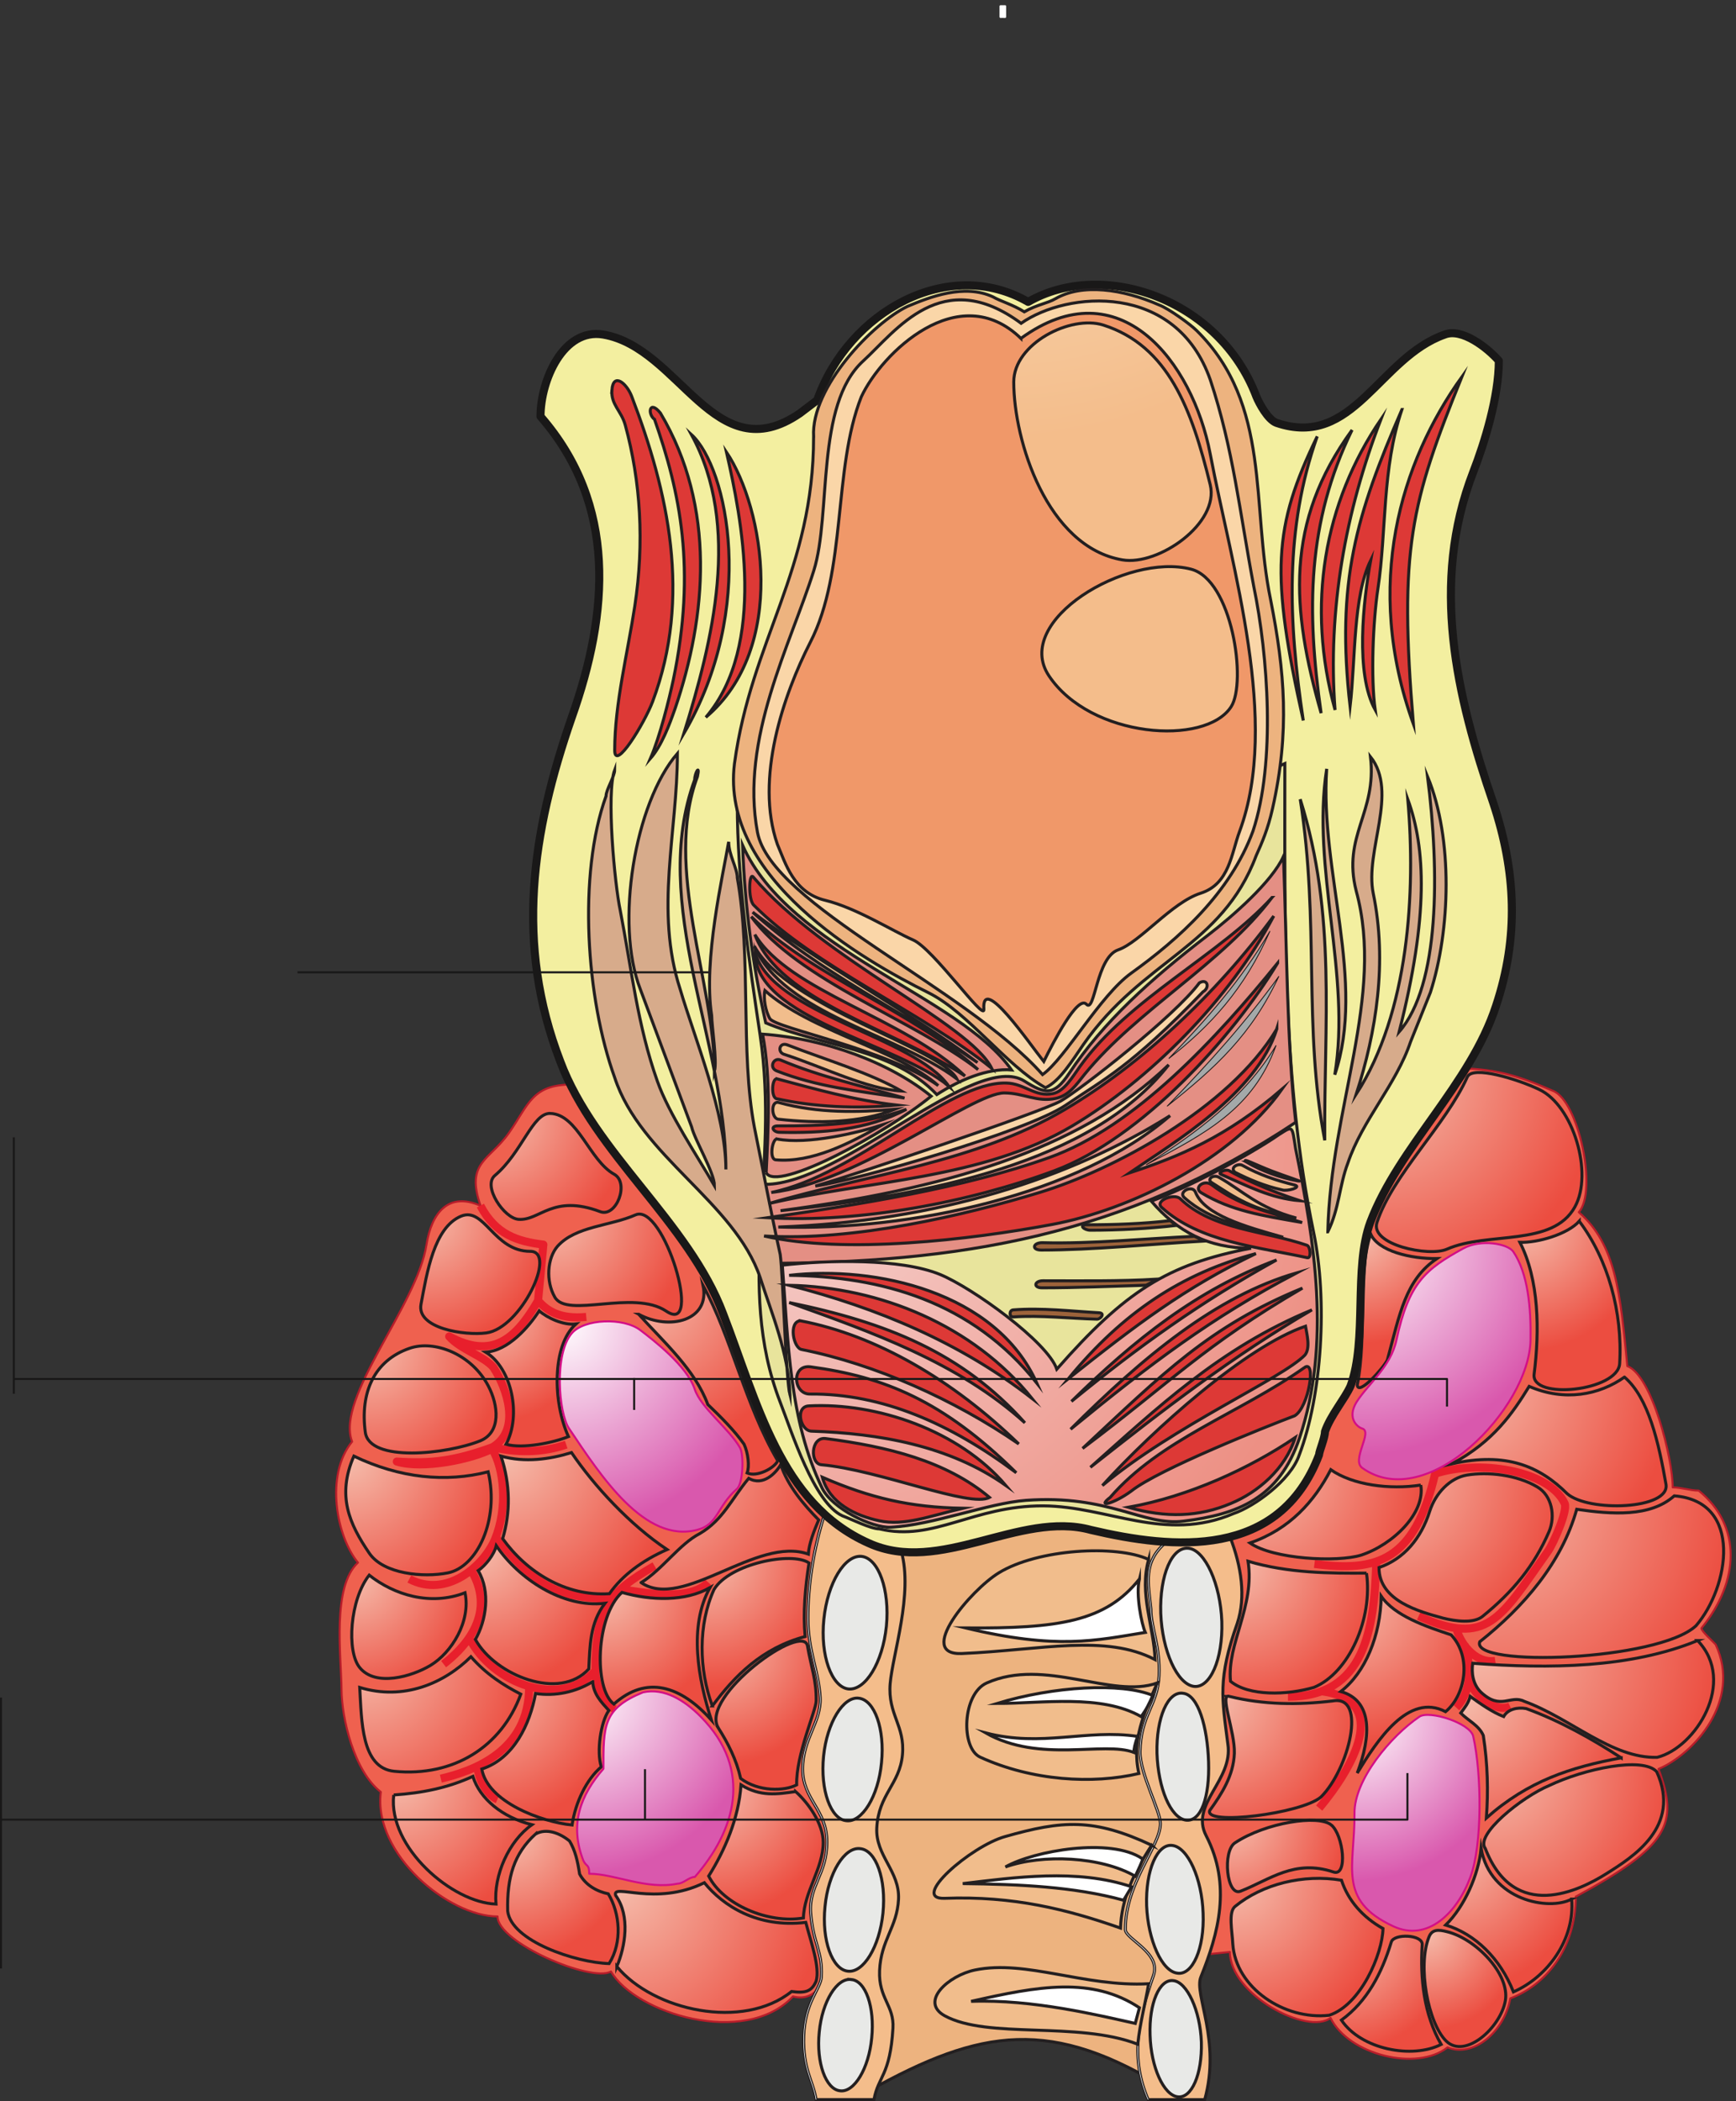 <svg xmlns="http://www.w3.org/2000/svg" xml:space="preserve" width="576.871" height="698.052"><rect width="100%" height="100%" fill="#333333" stroke="none"/><defs><radialGradient id="a" cx=".5" cy="-.5" r="264.972" fx=".5" fy="-.5" gradientTransform="rotate(-28.336 9359.26 -539.31) scale(10)" gradientUnits="userSpaceOnUse" spreadMethod="pad"><stop offset="0" style="stop-opacity:1;stop-color:#fff"/><stop offset="1" style="stop-opacity:1;stop-color:#fad7a8"/></radialGradient><radialGradient id="b" cx=".5" cy="-.5" r="31.642" fx=".5" fy="-.5" gradientTransform="rotate(-30.469 3109.047 -2117.205) scale(10)" gradientUnits="userSpaceOnUse" spreadMethod="pad"><stop offset="0" style="stop-opacity:1;stop-color:#f5bdac"/><stop offset="1" style="stop-opacity:1;stop-color:#ec4d40"/></radialGradient><radialGradient id="c" cx=".5" cy="-.5" r="27.471" fx=".5" fy="-.5" gradientTransform="rotate(-36.588 3596.68 -853.425) scale(10)" gradientUnits="userSpaceOnUse" spreadMethod="pad"><stop offset="0" style="stop-opacity:1;stop-color:#f5bdac"/><stop offset="1" style="stop-opacity:1;stop-color:#ec4d40"/></radialGradient><radialGradient id="d" cx=".5" cy="-.5" r="42.103" fx=".5" fy="-.5" gradientTransform="rotate(-19.27 3722.6 -2097.24) scale(10)" gradientUnits="userSpaceOnUse" spreadMethod="pad"><stop offset="0" style="stop-opacity:1;stop-color:#f5bdac"/><stop offset="1" style="stop-opacity:1;stop-color:#ec4d40"/></radialGradient><radialGradient id="e" cx=".5" cy="-.5" r="30.698" fx=".5" fy="-.5" gradientTransform="rotate(-23.839 3555.554 -1429.893) scale(10)" gradientUnits="userSpaceOnUse" spreadMethod="pad"><stop offset="0" style="stop-opacity:1;stop-color:#f5bdac"/><stop offset="1" style="stop-opacity:1;stop-color:#ec4d40"/></radialGradient><radialGradient id="f" cx=".5" cy="-.5" r="38.596" fx=".5" fy="-.5" gradientTransform="rotate(-21.785 4622.28 -1444.25) scale(10)" gradientUnits="userSpaceOnUse" spreadMethod="pad"><stop offset="0" style="stop-opacity:1;stop-color:#f5bdac"/><stop offset="1" style="stop-opacity:1;stop-color:#ec4d40"/></radialGradient><radialGradient id="g" cx=".5" cy="-.5" r="34.907" fx=".5" fy="-.5" gradientTransform="rotate(-21.664 5389.21 -1439.804) scale(10)" gradientUnits="userSpaceOnUse" spreadMethod="pad"><stop offset="0" style="stop-opacity:1;stop-color:#f5bdac"/><stop offset="1" style="stop-opacity:1;stop-color:#ec4d40"/></radialGradient><radialGradient id="h" cx=".5" cy="-.5" r="32.57" fx=".5" fy="-.5" gradientTransform="rotate(-26.1 5305.634 -1165.61) scale(10)" gradientUnits="userSpaceOnUse" spreadMethod="pad"><stop offset="0" style="stop-opacity:1;stop-color:#f5bdac"/><stop offset="1" style="stop-opacity:1;stop-color:#ec4d40"/></radialGradient><radialGradient id="i" cx=".5" cy="-.5" r="34.819" fx=".5" fy="-.5" gradientTransform="rotate(-20.204 6907.962 -2745.21) scale(10)" gradientUnits="userSpaceOnUse" spreadMethod="pad"><stop offset="0" style="stop-opacity:1;stop-color:#f5bdac"/><stop offset="1" style="stop-opacity:1;stop-color:#ec4d40"/></radialGradient><radialGradient id="j" cx=".5" cy="-.5" r="34.415" fx=".5" fy="-.5" gradientTransform="rotate(-21.723 7046.82 -1969.2) scale(10)" gradientUnits="userSpaceOnUse" spreadMethod="pad"><stop offset="0" style="stop-opacity:1;stop-color:#f5bdac"/><stop offset="1" style="stop-opacity:1;stop-color:#ec4d40"/></radialGradient><radialGradient id="k" cx=".5" cy="-.5" r="44.441" fx=".5" fy="-.5" gradientTransform="rotate(-22.704 4664.469 -2312.728) scale(10)" gradientUnits="userSpaceOnUse" spreadMethod="pad"><stop offset="0" style="stop-opacity:1;stop-color:#f5bdac"/><stop offset="1" style="stop-opacity:1;stop-color:#ec4d40"/></radialGradient><radialGradient id="l" cx=".5" cy="-.5" r="36" fx=".5" fy="-.5" gradientTransform="rotate(-27.697 3412 -1720.46) scale(10)" gradientUnits="userSpaceOnUse" spreadMethod="pad"><stop offset="0" style="stop-opacity:1;stop-color:#f5bdac"/><stop offset="1" style="stop-opacity:1;stop-color:#ec4d40"/></radialGradient><radialGradient id="m" cx=".5" cy="-.5" r="35.768" fx=".5" fy="-.5" gradientTransform="rotate(-29.115 2623.325 -1798.966) scale(10)" gradientUnits="userSpaceOnUse" spreadMethod="pad"><stop offset="0" style="stop-opacity:1;stop-color:#f5bdac"/><stop offset="1" style="stop-opacity:1;stop-color:#ec4d40"/></radialGradient><radialGradient id="n" cx=".5" cy="-.5" r="31.494" fx=".5" fy="-.5" gradientTransform="rotate(-30.573 1871.3 -1988.43) scale(10)" gradientUnits="userSpaceOnUse" spreadMethod="pad"><stop offset="0" style="stop-opacity:1;stop-color:#f5bdac"/><stop offset="1" style="stop-opacity:1;stop-color:#ec4d40"/></radialGradient><radialGradient id="o" cx=".5" cy="-.5" r="37.459" fx=".5" fy="-.5" gradientTransform="rotate(-24.351 2375.13 -1877.09) scale(10)" gradientUnits="userSpaceOnUse" spreadMethod="pad"><stop offset="0" style="stop-opacity:1;stop-color:#f5bdac"/><stop offset="1" style="stop-opacity:1;stop-color:#ec4d40"/></radialGradient><radialGradient id="p" cx=".5" cy="-.5" r="52.308" fx=".5" fy="-.5" gradientTransform="rotate(-17.464 2548.504 -4737.89) scale(10)" gradientUnits="userSpaceOnUse" spreadMethod="pad"><stop offset="0" style="stop-opacity:1;stop-color:#f5bdac"/><stop offset="1" style="stop-opacity:1;stop-color:#ec4d40"/></radialGradient><radialGradient id="q" cx=".5" cy="-.5" r="32.481" fx=".5" fy="-.5" gradientTransform="rotate(-30.047 2361.28 -2908.84) scale(10)" gradientUnits="userSpaceOnUse" spreadMethod="pad"><stop offset="0" style="stop-opacity:1;stop-color:#f5bdac"/><stop offset="1" style="stop-opacity:1;stop-color:#ec4d40"/></radialGradient><radialGradient id="r" cx=".5" cy="-.5" r="30.436" fx=".5" fy="-.5" gradientTransform="rotate(-36.265 2653.22 -2161.94) scale(10)" gradientUnits="userSpaceOnUse" spreadMethod="pad"><stop offset="0" style="stop-opacity:1;stop-color:#f5bdac"/><stop offset="1" style="stop-opacity:1;stop-color:#ec4d40"/></radialGradient><radialGradient id="s" cx=".5" cy="-.5" r="31.758" fx=".5" fy="-.5" gradientTransform="rotate(-34.349 3074.2 -2165.34) scale(10)" gradientUnits="userSpaceOnUse" spreadMethod="pad"><stop offset="0" style="stop-opacity:1;stop-color:#f5bdac"/><stop offset="1" style="stop-opacity:1;stop-color:#ec4d40"/></radialGradient><radialGradient id="t" cx=".5" cy="-.5" r="46.364" fx=".5" fy="-.5" gradientTransform="rotate(-18.952 5568.26 -4008.97) scale(10)" gradientUnits="userSpaceOnUse" spreadMethod="pad"><stop offset="0" style="stop-opacity:1;stop-color:#f5bdac"/><stop offset="1" style="stop-opacity:1;stop-color:#ec4d40"/></radialGradient><radialGradient id="u" cx=".5" cy="-.5" r="41.286" fx=".5" fy="-.5" gradientTransform="rotate(-33.963 4138.19 -1599.283) scale(10)" gradientUnits="userSpaceOnUse" spreadMethod="pad"><stop offset="0" style="stop-opacity:1;stop-color:#f5bdac"/><stop offset="1" style="stop-opacity:1;stop-color:#ec4d40"/></radialGradient><radialGradient id="v" cx=".5" cy="-.5" r="55.371" fx=".5" fy="-.5" gradientTransform="rotate(-23.261 7965.42 -7074.42) scale(10)" gradientUnits="userSpaceOnUse" spreadMethod="pad"><stop offset="0" style="stop-opacity:1;stop-color:#f5bdac"/><stop offset="1" style="stop-opacity:1;stop-color:#ec4d40"/></radialGradient><radialGradient id="w" cx=".5" cy="-.5" r="26.953" fx=".5" fy="-.5" gradientTransform="rotate(-43.925 4385.886 -3126.613) scale(10)" gradientUnits="userSpaceOnUse" spreadMethod="pad"><stop offset="0" style="stop-opacity:1;stop-color:#f5bdac"/><stop offset="1" style="stop-opacity:1;stop-color:#ec4d40"/></radialGradient><radialGradient id="x" cx=".5" cy="-.5" r="31.993" fx=".5" fy="-.5" gradientTransform="rotate(-39.954 4926.396 -4129.405) scale(10)" gradientUnits="userSpaceOnUse" spreadMethod="pad"><stop offset="0" style="stop-opacity:1;stop-color:#f5bdac"/><stop offset="1" style="stop-opacity:1;stop-color:#ec4d40"/></radialGradient><radialGradient id="y" cx=".5" cy="-.5" r="43.612" fx=".5" fy="-.5" gradientTransform="rotate(-14.118 7933.314 -11826.243) scale(10)" gradientUnits="userSpaceOnUse" spreadMethod="pad"><stop offset="0" style="stop-opacity:1;stop-color:#f5bdac"/><stop offset="1" style="stop-opacity:1;stop-color:#ec4d40"/></radialGradient><radialGradient id="z" cx=".5" cy="-.5" r="55.25" fx=".5" fy="-.5" gradientTransform="rotate(-16.373 8103.194 -11709.17) scale(10)" gradientUnits="userSpaceOnUse" spreadMethod="pad"><stop offset="0" style="stop-opacity:1;stop-color:#f5bdac"/><stop offset="1" style="stop-opacity:1;stop-color:#ec4d40"/></radialGradient><radialGradient id="A" cx=".5" cy="-.5" r="63.641" fx=".5" fy="-.5" gradientTransform="rotate(-18.018 6620.002 -10906.183) scale(10)" gradientUnits="userSpaceOnUse" spreadMethod="pad"><stop offset="0" style="stop-opacity:1;stop-color:#f5bdac"/><stop offset="1" style="stop-opacity:1;stop-color:#ec4d40"/></radialGradient><radialGradient id="B" cx=".5" cy="-.5" r="46.376" fx=".5" fy="-.5" gradientTransform="rotate(-22.72 5626.727 -7796.075) scale(10)" gradientUnits="userSpaceOnUse" spreadMethod="pad"><stop offset="0" style="stop-opacity:1;stop-color:#f5bdac"/><stop offset="1" style="stop-opacity:1;stop-color:#ec4d40"/></radialGradient><radialGradient id="C" cx=".5" cy="-.5" r="37.395" fx=".5" fy="-.5" gradientTransform="rotate(-25.261 4549.854 -6188.957) scale(10)" gradientUnits="userSpaceOnUse" spreadMethod="pad"><stop offset="0" style="stop-opacity:1;stop-color:#f5bdac"/><stop offset="1" style="stop-opacity:1;stop-color:#ec4d40"/></radialGradient><radialGradient id="D" cx=".5" cy="-.5" r="37.194" fx=".5" fy="-.5" gradientTransform="rotate(-35.501 3649.51 -4606.928) scale(10)" gradientUnits="userSpaceOnUse" spreadMethod="pad"><stop offset="0" style="stop-opacity:1;stop-color:#f5bdac"/><stop offset="1" style="stop-opacity:1;stop-color:#ec4d40"/></radialGradient><radialGradient id="E" cx=".5" cy="-.5" r="37.97" fx=".5" fy="-.5" gradientTransform="rotate(-22.716 4032.864 -7021.311) scale(10)" gradientUnits="userSpaceOnUse" spreadMethod="pad"><stop offset="0" style="stop-opacity:1;stop-color:#f5bdac"/><stop offset="1" style="stop-opacity:1;stop-color:#ec4d40"/></radialGradient><radialGradient id="F" cx=".5" cy="-.5" r="29.483" fx=".5" fy="-.5" gradientTransform="rotate(-16.575 3944.72 -10181.64) scale(10)" gradientUnits="userSpaceOnUse" spreadMethod="pad"><stop offset="0" style="stop-opacity:1;stop-color:#f5bdac"/><stop offset="1" style="stop-opacity:1;stop-color:#ec4d40"/></radialGradient><radialGradient id="G" cx=".5" cy="-.5" r="41.004" fx=".5" fy="-.5" gradientTransform="rotate(-23.981 2851.988 -6968.152) scale(10)" gradientUnits="userSpaceOnUse" spreadMethod="pad"><stop offset="0" style="stop-opacity:1;stop-color:#f5bdac"/><stop offset="1" style="stop-opacity:1;stop-color:#ec4d40"/></radialGradient><radialGradient id="H" cx=".5" cy="-.5" r="28.09" fx=".5" fy="-.5" gradientTransform="rotate(-29.591 2459.92 -6143.62) scale(10)" gradientUnits="userSpaceOnUse" spreadMethod="pad"><stop offset="0" style="stop-opacity:1;stop-color:#f5bdac"/><stop offset="1" style="stop-opacity:1;stop-color:#ec4d40"/></radialGradient><radialGradient id="I" cx=".5" cy="-.5" r="24.342" fx=".5" fy="-.5" gradientTransform="rotate(-35.151 2456.82 -5408.62) scale(10)" gradientUnits="userSpaceOnUse" spreadMethod="pad"><stop offset="0" style="stop-opacity:1;stop-color:#f5bdac"/><stop offset="1" style="stop-opacity:1;stop-color:#ec4d40"/></radialGradient><radialGradient id="J" cx=".5" cy="-.5" r="35.585" fx=".5" fy="-.5" gradientTransform="rotate(-29.279 3017.95 -6603.73) scale(10)" gradientUnits="userSpaceOnUse" spreadMethod="pad"><stop offset="0" style="stop-opacity:1;stop-color:#f5bdac"/><stop offset="1" style="stop-opacity:1;stop-color:#ec4d40"/></radialGradient><radialGradient id="K" cx=".5" cy="-.5" r="61.446" fx=".5" fy="-.5" gradientTransform="rotate(-13.257 6792.749 -15257.33) scale(10)" gradientUnits="userSpaceOnUse" spreadMethod="pad"><stop offset="0" style="stop-opacity:1;stop-color:#f5bdac"/><stop offset="1" style="stop-opacity:1;stop-color:#ec4d40"/></radialGradient><radialGradient id="L" cx=".5" cy="-.5" r="47.164" fx=".5" fy="-.5" gradientTransform="rotate(-19.596 4290.36 -10318.654) scale(10)" gradientUnits="userSpaceOnUse" spreadMethod="pad"><stop offset="0" style="stop-opacity:1;stop-color:#f5bdac"/><stop offset="1" style="stop-opacity:1;stop-color:#ec4d40"/></radialGradient><radialGradient id="M" cx=".5" cy="-.5" r="42.239" fx=".5" fy="-.5" gradientTransform="rotate(-20.346 4645.511 -9669.159) scale(10)" gradientUnits="userSpaceOnUse" spreadMethod="pad"><stop offset="0" style="stop-opacity:1;stop-color:#f5bdac"/><stop offset="1" style="stop-opacity:1;stop-color:#ec4d40"/></radialGradient><radialGradient id="N" cx=".5" cy="-.5" r="45.244" fx=".5" fy="-.5" gradientTransform="rotate(-31.603 2533.8 -2040.97) scale(10)" gradientUnits="userSpaceOnUse" spreadMethod="pad"><stop offset="0" style="stop-opacity:1;stop-color:#fff"/><stop offset="1" style="stop-opacity:1;stop-color:#d958ad"/></radialGradient><radialGradient id="O" cx=".5" cy="-.5" r="41.031" fx=".5" fy="-.5" gradientTransform="rotate(-40.165 3013.07 -4142.7) scale(10)" gradientUnits="userSpaceOnUse" spreadMethod="pad"><stop offset="0" style="stop-opacity:1;stop-color:#fff"/><stop offset="1" style="stop-opacity:1;stop-color:#d958ad"/></radialGradient><radialGradient id="P" cx=".5" cy="-.5" r="51.973" fx=".5" fy="-.5" gradientTransform="rotate(-29.724 4373.69 -1666.507) scale(10)" gradientUnits="userSpaceOnUse" spreadMethod="pad"><stop offset="0" style="stop-opacity:1;stop-color:#fff"/><stop offset="1" style="stop-opacity:1;stop-color:#d958ad"/></radialGradient><radialGradient id="Q" cx=".5" cy="-.5" r="52.7" fx=".5" fy="-.5" gradientTransform="rotate(-33.39 5267.09 -4566.95) scale(10)" gradientUnits="userSpaceOnUse" spreadMethod="pad"><stop offset="0" style="stop-opacity:1;stop-color:#fff"/><stop offset="1" style="stop-opacity:1;stop-color:#d958ad"/></radialGradient><radialGradient id="R" cx=".5" cy="-.5" r="107.297" fx=".5" fy="-.5" gradientTransform="rotate(-56.96 6077.1 305.05) scale(10)" gradientUnits="userSpaceOnUse" spreadMethod="pad"><stop offset="0" style="stop-opacity:1;stop-color:#f9e3c3"/><stop offset="1" style="stop-opacity:1;stop-color:#f4bd8b"/></radialGradient><radialGradient id="S" cx=".5" cy="-.5" r="141.99" fx=".5" fy="-.5" gradientTransform="rotate(-20.297 7764.86 -4250.76) scale(10)" gradientUnits="userSpaceOnUse" spreadMethod="pad"><stop offset="0" style="stop-opacity:1;stop-color:#f6d7d4"/><stop offset="1" style="stop-opacity:1;stop-color:#ed9084"/></radialGradient></defs><path d="M1428.41 2538.96c-99.56 0-107.92-51.15-156.66-120.69-48.73-69.54-109.31-72.73-71.01-182.23-80.77 35.96-122.54-18.39-135.07-96.71-23.68-153.46-228.369-382.85-185.9-492.35-68.93-84.72-38.301-238.18 14.621-302.13-65.45-60.74-41.782-232.58-41.082-318.1.703-70.34 30.632-202.219 98.171-254.969-19.488-155.863 170.58-310.922 291.73-310.922 0-65.539 234.63-165.441 283.37-137.468 60.57-103.903 334.2-190.231 454.65-62.34 61.27-15.992 91.21 48.75 89.12 110.301 359.96-124.692 584.85-39.973 1002.6.796 0-106.308 194.25-208.609 251.34-164.648 45.95-92.719 215.84-134.281 292.42-73.539 62.67-26.371 141.34 36.769 156.66 122.289 87.73 32.77 163.62 123.09 163.62 254.168 233.24 126.281 257.61 182.23 206.78 318.91 87.03 36.762 208.88 169.442 142.73 310.912-6.96 7.99-35.5 32.77-35.5 40.76 95.38 116.7 101.65 255.77-6.97 343.69-21.58 0-43.16 7.99-64.75 7.99 0 70.34-51.52 279.75-113.49 302.92-17.4 182.24-28.54 303.73-121.14 384.45 47.34 54.35-1.4 278.15-64.06 302.92-94.69 41.57-150.39 56.75-249.95 56.75-573.01 66.34-1487.18 127.09-2081.08-32.77-42.47-7.99-99.57-7.99-121.15-7.99" style="fill:#ef614f;fill-opacity:1;fill-rule:evenodd;stroke:none" transform="matrix(.133 0 0 -.133 0 698)"/><path d="M1428.41 2538.96c-99.56 0-107.92-51.15-156.66-120.69-48.73-69.54-109.31-72.73-71.01-182.23-80.77 35.96-122.54-18.39-135.07-96.71-23.68-153.46-228.369-382.85-185.9-492.35-68.93-84.72-38.301-238.18 14.621-302.13-65.45-60.74-41.782-232.58-41.082-318.1.703-70.34 30.632-202.219 98.171-254.969-19.488-155.863 170.58-310.922 291.73-310.922 0-65.539 234.63-165.441 283.37-137.468 60.57-103.903 334.2-190.231 454.65-62.34 61.27-15.992 91.21 48.75 89.12 110.301 359.96-124.692 584.85-39.973 1002.6.796 0-106.308 194.25-208.609 251.34-164.648 45.95-92.719 215.84-134.281 292.42-73.539 62.67-26.371 141.34 36.769 156.66 122.289 87.73 32.77 163.62 123.09 163.62 254.168 233.24 126.281 257.61 182.23 206.78 318.91 87.03 36.762 208.88 169.442 142.73 310.912-6.96 7.99-35.5 32.77-35.5 40.76 95.38 116.7 101.65 255.77-6.97 343.69-21.58 0-43.16 7.99-64.75 7.99 0 70.34-51.52 279.75-113.49 302.92-17.4 182.24-28.54 303.73-121.14 384.45 47.34 54.35-1.4 278.15-64.06 302.92-94.69 41.57-150.39 56.75-249.95 56.75-573.01 66.34-1487.18 127.09-2081.08-32.77-42.47-7.99-99.57-7.99-121.15-7.99z" style="fill:none;stroke:#b71d2a;stroke-width:5.04;stroke-linecap:butt;stroke-linejoin:round;stroke-miterlimit:10;stroke-dasharray:none;stroke-opacity:1" transform="matrix(.133 0 0 -.133 0 698)"/><path d="M1200.23 2236.61c38.29-73.53 93.99-89.52 157.35-97.51l-13.23-139.87c-56.39-97.51-114.88-147.06-222.1-89.52 28.55-32.77 87.73-49.55 110.7-77.53 32.73-50.35 70.32-155.05-2.09-199.01-96.08-35.17-155.95-41.57-239.501-35.97 64.751-19.98 187.291 5.59 238.111 31.97 30.64-51.15 39.69-147.07 6.96-226.99-29.24-67.14-121.14-147.07-213.74-98.31m155.26 20.78c66.84-114.3-27.15-200.62-69.62-233.39m64.05 65.54c57.09-114.29 229.76-179.831 315.4-81.52 0 155.05 33.42 195.82 147.6 261.36m-99.56-358.07c-25.06 13.578-47.34 54.35-48.74 95.91m-165.01-39.97c0-162.248-142.03-210.998-220.71-229.389m91.91 31.18c0-24.781 19.49-70.34 49.43-83.129m286.16 501.938c-147.61-2.4-205.39 47.96-289.64 152.66m175.45 231.79c-60.57-20.78-123.23-20.78-183.81-6.39m233.94 325.3c-66.84-6.4-98.86 15.98-120.45 40.76m208.18-720.94c50.13-7.99 173.37-31.97 216.53 17.58" style="fill:none;stroke:#e81f2c;stroke-width:20.16;stroke-linecap:butt;stroke-linejoin:round;stroke-miterlimit:10;stroke-dasharray:none;stroke-opacity:1" transform="matrix(.133 0 0 -.133 0 698)"/><path d="M1997.43 4149.26c-217.92 10.39-340.46 87.92-417.75 197.42-45.25 57.55-217.92 31.17-181.72-88.72 145.52-218.2 172.67-521.12 145.52-786.48-95.39-140.67-194.95-408.42-162.92-616.23 99.56-380.46 303.56-589.06 451.17-892.79 15.31 2.4 30.63 4 45.95 5.6 217.23 700.16 111.4 1549.78 119.75 2181.2zm1109.82-20.78c217.93 10.39 340.47 87.92 417.75 197.42 45.26 57.55 217.92 31.17 181.72-88.72-145.52-218.2-172.67-521.12-145.52-786.48 95.39-140.67 163.62-375.66 131.59-583.47-181.72-354.87-335.59-677.77-326.54-1016.66-15.31 2.39-30.63 3.99-45.95 5.59-217.23 700.16-204.69 1640.9-213.05 2272.32" style="fill:url(#a);fill-opacity:1;fill-rule:evenodd;stroke:none" transform="matrix(.133 0 0 -.133 0 698)"/><path d="M1997.43 4149.26c-217.92 10.39-340.46 87.92-417.75 197.42-45.25 57.55-217.92 31.17-181.72-88.72 145.52-218.2 172.67-521.12 145.52-786.48-95.39-140.67-194.95-408.42-162.92-616.23 99.56-380.46 303.56-589.06 451.17-892.79 15.31 2.4 30.63 4 45.95 5.6 217.23 700.16 111.4 1549.78 119.75 2181.2zm1109.82-20.78c217.93 10.39 340.47 87.92 417.75 197.42 45.26 57.55 217.92 31.17 181.72-88.72-145.52-218.2-172.67-521.12-145.52-786.48 95.39-140.67 163.62-375.66 131.59-583.47-181.72-354.87-335.59-677.77-326.54-1016.66-15.31 2.39-30.63 3.99-45.95 5.59-217.23 700.16-204.69 1640.9-213.05 2272.32z" style="fill:none;stroke:#231f20;stroke-width:7.5;stroke-linecap:butt;stroke-linejoin:miter;stroke-miterlimit:10;stroke-dasharray:none;stroke-opacity:1" transform="matrix(.133 0 0 -.133 0 698)"/><path d="M1553.92 1270.3c-65.44-59.15-71.01-240.58-20.19-278.948 81.46 72.738 166.41 46.358 243.69-39.961-32.72 100.709-57.79 234.989-3.48 330.899-61.97-35.17-146.91-32.77-220.02-11.99" style="fill:url(#b);fill-opacity:1;fill-rule:evenodd;stroke:none" transform="matrix(.133 0 0 -.133 0 698)"/><path d="M1553.92 1270.3c-65.44-59.15-71.01-240.58-20.19-278.948 81.46 72.738 166.41 46.358 243.69-39.961-32.72 100.709-57.79 234.989-3.48 330.899-61.97-35.17-146.91-32.77-220.02-11.99z" style="fill:none;stroke:#231f20;stroke-width:7.5;stroke-linecap:butt;stroke-linejoin:miter;stroke-miterlimit:10;stroke-dasharray:none;stroke-opacity:1" transform="matrix(.133 0 0 -.133 0 698)"/><path d="M1347.14 1973.65c-25.76-39.96-77.29-99.9-133.68-103.1 65.45-39.97 89.81-158.26 50.82-230.19 41.78-11.99 119.06 4 155.96 19.18-38.99 84.72-41.77 227.79 18.8 281.34-31.33-3.99-71.71 15.19-91.9 32.77" style="fill:url(#c);fill-opacity:1;fill-rule:evenodd;stroke:none" transform="matrix(.133 0 0 -.133 0 698)"/><path d="M1347.14 1973.65c-25.76-39.96-77.29-99.9-133.68-103.1 65.45-39.97 89.81-158.26 50.82-230.19 41.78-11.99 119.06 4 155.96 19.18-38.99 84.72-41.77 227.79 18.8 281.34-31.33-3.99-71.71 15.19-91.9 32.77z" style="fill:none;stroke:#231f20;stroke-width:7.5;stroke-linecap:butt;stroke-linejoin:miter;stroke-miterlimit:10;stroke-dasharray:none;stroke-opacity:1" transform="matrix(.133 0 0 -.133 0 698)"/><path d="M1176.56 1109.65c38.29-43.96 81.46-71.14 124.63-93.52-48.05-131.88-168.5-207.009-316.1-192.618-82.852 7.988-81.461 127.078-86.34 209.408 110.01-33.568 210.97 10.39 277.81 76.73" style="fill:url(#d);fill-opacity:1;fill-rule:evenodd;stroke:none" transform="matrix(.133 0 0 -.133 0 698)"/><path d="M1176.56 1109.65c38.29-43.96 81.46-71.14 124.63-93.52-48.05-131.88-168.5-207.009-316.1-192.618-82.852 7.988-81.461 127.078-86.34 209.408 110.01-33.568 210.97 10.39 277.81 76.73z" style="fill:none;stroke:#231f20;stroke-width:7.5;stroke-linecap:butt;stroke-linejoin:miter;stroke-miterlimit:10;stroke-dasharray:none;stroke-opacity:1" transform="matrix(.133 0 0 -.133 0 698)"/><path d="M922.43 1313.46c62.66-49.56 153.17-77.53 239.51-43.96 14.62-71.94-33.42-149.46-86.34-181.43-46.65-27.98-137.159-54.35-176.85-5.6-33.422 40.76-24.359 170.24 23.68 230.99" style="fill:url(#e);fill-opacity:1;fill-rule:evenodd;stroke:none" transform="matrix(.133 0 0 -.133 0 698)"/><path d="M922.43 1313.46c62.66-49.56 153.17-77.53 239.51-43.96 14.62-71.94-33.42-149.46-86.34-181.43-46.65-27.98-137.159-54.35-176.85-5.6-33.422 40.76-24.359 170.24 23.68 230.99z" style="fill:none;stroke:#231f20;stroke-width:7.5;stroke-linecap:butt;stroke-linejoin:miter;stroke-miterlimit:10;stroke-dasharray:none;stroke-opacity:1" transform="matrix(.133 0 0 -.133 0 698)"/><path d="M1219.72 1571.62c28.55-120.69-27.85-238.18-100.95-252.57-60.57-11.99-160.829-3.19-196.34 49.56-49.438 72.73-81.461 143.07-38.301 242.18 114.883-55.15 229.771-66.34 335.591-39.17" style="fill:url(#f);fill-opacity:1;fill-rule:evenodd;stroke:none" transform="matrix(.133 0 0 -.133 0 698)"/><path d="M1219.72 1571.62c28.55-120.69-27.85-238.18-100.95-252.57-60.57-11.99-160.829-3.19-196.34 49.56-49.438 72.73-81.461 143.07-38.301 242.18 114.883-55.15 229.771-66.34 335.591-39.17z" style="fill:none;stroke:#231f20;stroke-width:7.5;stroke-linecap:butt;stroke-linejoin:miter;stroke-miterlimit:10;stroke-dasharray:none;stroke-opacity:1" transform="matrix(.133 0 0 -.133 0 698)"/><path d="M1023.38 1880.14c61.97 21.58 154.57-14.39 196.34-93.51 25.77-48.76 32.73-115.9-19.49-137.48-82.85-33.57-277.8-55.15-287.55 21.58-13.231 99.11 22.281 179.04 110.7 209.41" style="fill:url(#g);fill-opacity:1;fill-rule:evenodd;stroke:none" transform="matrix(.133 0 0 -.133 0 698)"/><path d="M1023.38 1880.14c61.97 21.58 154.57-14.39 196.34-93.51 25.77-48.76 32.73-115.9-19.49-137.48-82.85-33.57-277.8-55.15-287.55 21.58-13.231 99.11 22.281 179.04 110.7 209.41z" style="fill:none;stroke:#231f20;stroke-width:7.5;stroke-linecap:butt;stroke-linejoin:miter;stroke-miterlimit:10;stroke-dasharray:none;stroke-opacity:1" transform="matrix(.133 0 0 -.133 0 698)"/><path d="M1051.93 1990.45c-11.84-60.75 109.31-79.14 162.92-71.95 86.34 11.2 178.24 203.82 110.01 203.82-91.21 0-114.19 111.89-172.67 87.92-68.23-27.98-85.64-143.06-100.26-219.79" style="fill:url(#h);fill-opacity:1;fill-rule:evenodd;stroke:none" transform="matrix(.133 0 0 -.133 0 698)"/><path d="M1051.93 1990.45c-11.84-60.75 109.31-79.14 162.92-71.95 86.34 11.2 178.24 203.82 110.01 203.82-91.21 0-114.19 111.89-172.67 87.92-68.23-27.98-85.64-143.06-100.26-219.79z" style="fill:none;stroke:#231f20;stroke-width:7.5;stroke-linecap:butt;stroke-linejoin:miter;stroke-miterlimit:10;stroke-dasharray:none;stroke-opacity:1" transform="matrix(.133 0 0 -.133 0 698)"/><path d="M1588.04 2213.43c-63.36-27.97-149.7-27.97-194.95-78.32-25.77-29.58-29.95-87.12-6.96-127.09 30.62-54.35 196.33 19.98 278.5-35.17 93.98-63.14-6.27 270.96-76.59 240.58" style="fill:url(#i);fill-opacity:1;fill-rule:evenodd;stroke:none" transform="matrix(.133 0 0 -.133 0 698)"/><path d="M1588.04 2213.43c-63.36-27.97-149.7-27.97-194.95-78.32-25.77-29.58-29.95-87.12-6.96-127.09 30.62-54.35 196.33 19.98 278.5-35.17 93.98-63.14-6.27 270.96-76.59 240.58z" style="fill:none;stroke:#231f20;stroke-width:7.5;stroke-linecap:butt;stroke-linejoin:miter;stroke-miterlimit:10;stroke-dasharray:none;stroke-opacity:1" transform="matrix(.133 0 0 -.133 0 698)"/><path d="M1374.99 2466.8c-44.56 1.6-70.32-97.51-138.56-155.06-31.33-26.37 22.98-107.1 59.19-109.5 53.61-3.99 84.94 63.95 204 19.19 40.38-15.19 73.8 71.93 34.81 93.51-61.97 34.37-90.51 149.46-159.44 151.86" style="fill:url(#j);fill-opacity:1;fill-rule:evenodd;stroke:none" transform="matrix(.133 0 0 -.133 0 698)"/><path d="M1374.99 2466.8c-44.56 1.6-70.32-97.51-138.56-155.06-31.33-26.37 22.98-107.1 59.19-109.5 53.61-3.99 84.94 63.95 204 19.19 40.38-15.19 73.8 71.93 34.81 93.51-61.97 34.37-90.51 149.46-159.44 151.86z" style="fill:none;stroke:#231f20;stroke-width:7.5;stroke-linecap:butt;stroke-linejoin:miter;stroke-miterlimit:10;stroke-dasharray:none;stroke-opacity:1" transform="matrix(.133 0 0 -.133 0 698)"/><path d="M1427.9 1619.58c57.09-83.92 145.52-179.84 238.82-242.18-61.97-27.17-111.4-63.94-144.13-110.3-110-7.19-206.78 54.35-266.66 137.48 19.49 64.74 19.49 135.07-4.18 206.21 59.88-16.79 121.85-8 176.15 8.79" style="fill:url(#k);fill-opacity:1;fill-rule:evenodd;stroke:none" transform="matrix(.133 0 0 -.133 0 698)"/><path d="M1427.9 1619.58c57.09-83.92 145.52-179.84 238.82-242.18-61.97-27.17-111.4-63.94-144.13-110.3-110-7.19-206.78 54.35-266.66 137.48 19.49 64.74 19.49 135.07-4.18 206.21 59.88-16.79 121.85-8 176.15 8.79z" style="fill:none;stroke:#231f20;stroke-width:7.5;stroke-linecap:butt;stroke-linejoin:miter;stroke-miterlimit:10;stroke-dasharray:none;stroke-opacity:1" transform="matrix(.133 0 0 -.133 0 698)"/><path d="M1239.92 1386.99c-5.57-23.18-27.16-49.55-45.26-62.34 31.33-51.95 20.19-124.69-6.96-171.84 50.13-90.32 210.96-154.259 283.37-73.54 2.78 57.55 2.78 115.1 40.38 163.85-105.83-11.99-215.14 60.75-271.53 143.87" style="fill:url(#l);fill-opacity:1;fill-rule:evenodd;stroke:none" transform="matrix(.133 0 0 -.133 0 698)"/><path d="M1239.92 1386.99c-5.57-23.18-27.16-49.55-45.26-62.34 31.33-51.95 20.19-124.69-6.96-171.84 50.13-90.32 210.96-154.259 283.37-73.54 2.78 57.55 2.78 115.1 40.38 163.85-105.83-11.99-215.14 60.75-271.53 143.87z" style="fill:none;stroke:#231f20;stroke-width:7.5;stroke-linecap:butt;stroke-linejoin:miter;stroke-miterlimit:10;stroke-dasharray:none;stroke-opacity:1" transform="matrix(.133 0 0 -.133 0 698)"/><path d="M1480.82 1047.3c-43.17-26.37-93.3-36.76-142.73-29.57-13.93-75.929-53.61-162.25-134.38-188.628 14.62-82.321 148.3-131.883 225.59-139.872 8.35 56.75 36.2 114.301 73.1 145.469-12.53 37.563-1.39 112.692 18.8 140.672-19.5 21.578-38.29 40.759-40.38 71.929" style="fill:url(#m);fill-opacity:1;fill-rule:evenodd;stroke:none" transform="matrix(.133 0 0 -.133 0 698)"/><path d="M1480.82 1047.3c-43.17-26.37-93.3-36.76-142.73-29.57-13.93-75.929-53.61-162.25-134.38-188.628 14.62-82.321 148.3-131.883 225.59-139.872 8.35 56.75 36.2 114.301 73.1 145.469-12.53 37.563-1.39 112.692 18.8 140.672-19.5 21.578-38.29 40.759-40.38 71.929z" style="fill:none;stroke:#231f20;stroke-width:7.5;stroke-linecap:butt;stroke-linejoin:miter;stroke-miterlimit:10;stroke-dasharray:none;stroke-opacity:1" transform="matrix(.133 0 0 -.133 0 698)"/><path d="M1338.09 666.855c-53.61-48.75-71.72-107.902-69.63-192.621 9.05-75.129 170.58-128.679 253.44-131.082 33.42 53.551 27.15 125.481-2.09 174.243-27.16 5.589-56.4 20.781-71.72 49.55-4.87 32.77-11.14 59.149-25.06 82.328-24.37 19.981-57.79 32.77-84.94 17.582" style="fill:url(#n);fill-opacity:1;fill-rule:evenodd;stroke:none" transform="matrix(.133 0 0 -.133 0 698)"/><path d="M1338.09 666.855c-53.61-48.75-71.72-107.902-69.63-192.621 9.05-75.129 170.58-128.679 253.44-131.082 33.42 53.551 27.15 125.481-2.09 174.243-27.16 5.589-56.4 20.781-71.72 49.55-4.87 32.77-11.14 59.149-25.06 82.328-24.37 19.981-57.79 32.77-84.94 17.582z" style="fill:none;stroke:#231f20;stroke-width:7.5;stroke-linecap:butt;stroke-linejoin:miter;stroke-miterlimit:10;stroke-dasharray:none;stroke-opacity:1" transform="matrix(.133 0 0 -.133 0 698)"/><path d="M983.699 764.363c-14.617-131.082 146.911-269.351 255.521-272.55-6.27 71.941 32.03 157.46 89.82 198.218-73.81 18.383-130.2 64.742-147.61 120.692-62.66-28.77-126.72-41.559-197.731-46.36" style="fill:url(#o);fill-opacity:1;fill-rule:evenodd;stroke:none" transform="matrix(.133 0 0 -.133 0 698)"/><path d="M983.699 764.363c-14.617-131.082 146.911-269.351 255.521-272.55-6.27 71.941 32.03 157.46 89.82 198.218-73.81 18.383-130.2 64.742-147.61 120.692-62.66-28.77-126.72-41.559-197.731-46.36z" style="fill:none;stroke:#231f20;stroke-width:7.5;stroke-linecap:butt;stroke-linejoin:miter;stroke-miterlimit:10;stroke-dasharray:none;stroke-opacity:1" transform="matrix(.133 0 0 -.133 0 698)"/><path d="M1541.17 335.754c91.21-110.301 315.4-159.852 436.55-62.34 36.21-4.801 50.14.797 61.27 25.578 10.44 34.371-13.22 99.11-25.76 147.063-121.14-14.383-206.78 41.558-253.43 99.109-123.24-60.742-232.55.797-221.41-31.973 36.9-51.148 23.67-127.878 2.78-177.437" style="fill:url(#p);fill-opacity:1;fill-rule:evenodd;stroke:none" transform="matrix(.133 0 0 -.133 0 698)"/><path d="M1541.17 335.754c91.21-110.301 315.4-159.852 436.55-62.34 36.21-4.801 50.14.797 61.27 25.578 10.44 34.371-13.22 99.11-25.76 147.063-121.14-14.383-206.78 41.558-253.43 99.109-123.24-60.742-232.55.797-221.41-31.973 36.9-51.148 23.67-127.878 2.78-177.437z" style="fill:none;stroke:#231f20;stroke-width:7.5;stroke-linecap:butt;stroke-linejoin:miter;stroke-miterlimit:10;stroke-dasharray:none;stroke-opacity:1" transform="matrix(.133 0 0 -.133 0 698)"/><path d="M1987.85 772.805c31.33-27.973 68.93-79.934 68.93-127.082 0-64.739-48.04-123.891-49.44-188.629-87.72-15.192-201.21 33.57-236.72 104.699 39.69 63.148 75.2 143.871 80.77 227.789 48.73-30.371 90.51-23.168 136.46-16.777" style="fill:url(#q);fill-opacity:1;fill-rule:evenodd;stroke:none" transform="matrix(.133 0 0 -.133 0 698)"/><path d="M1987.85 772.805c31.33-27.973 68.93-79.934 68.93-127.082 0-64.739-48.04-123.891-49.44-188.629-87.72-15.192-201.21 33.57-236.72 104.699 39.69 63.148 75.2 143.871 80.77 227.789 48.73-30.371 90.51-23.168 136.46-16.777z" style="fill:none;stroke:#231f20;stroke-width:7.5;stroke-linecap:butt;stroke-linejoin:miter;stroke-miterlimit:10;stroke-dasharray:none;stroke-opacity:1" transform="matrix(.133 0 0 -.133 0 698)"/><path d="M1794.17 932.648c25.06-39.16 45.95-80.73 56.4-127.082 44.56-33.57 109.31-31.968 139.94-15.988-2.09 75.129 48.74 186.231 48.74 210.207.7 51.155-12.53 83.125-21.58 135.875-9.06 63.95-268.76-124.68-223.5-203.012" style="fill:url(#r);fill-opacity:1;fill-rule:evenodd;stroke:none" transform="matrix(.133 0 0 -.133 0 698)"/><path d="M1794.17 932.648c25.06-39.16 45.95-80.73 56.4-127.082 44.56-33.57 109.31-31.968 139.94-15.988-2.09 75.129 48.74 186.231 48.74 210.207.7 51.155-12.53 83.125-21.58 135.875-9.06 63.95-268.76-124.68-223.5-203.012z" style="fill:none;stroke:#231f20;stroke-width:7.5;stroke-linecap:butt;stroke-linejoin:miter;stroke-miterlimit:10;stroke-dasharray:none;stroke-opacity:1" transform="matrix(.133 0 0 -.133 0 698)"/><path d="M1779.77 986.641c55.7 75.129 123.93 144.669 231.85 173.439-5.57 59.15 0 122.29 9.75 183.83-43.17 29.58-199.13-2.4-237.42-66.34-39.69-87.12-38.3-199.01-4.18-290.929" style="fill:url(#s);fill-opacity:1;fill-rule:evenodd;stroke:none" transform="matrix(.133 0 0 -.133 0 698)"/><path d="M1779.77 986.641c55.7 75.129 123.93 144.669 231.85 173.439-5.57 59.15 0 122.29 9.75 183.83-43.17 29.58-199.13-2.4-237.42-66.34-39.69-87.12-38.3-199.01-4.18-290.929z" style="fill:none;stroke:#231f20;stroke-width:7.5;stroke-linecap:butt;stroke-linejoin:miter;stroke-miterlimit:10;stroke-dasharray:none;stroke-opacity:1" transform="matrix(.133 0 0 -.133 0 698)"/><path d="M1601.93 1294.8c104.44-71.13 288.94 117.49 417.75 71.13 1.39 25.58 13.92 57.55 25.76 85.53-36.21 36.76-77.98 85.52-94.69 138.27-11.84-20.78-43.86-55.15-80.07-34.37-43.86-52.75-64.05-103.9-122.54-138.27-50.13-25.58-93.99-90.32-146.21-122.29" style="fill:url(#t);fill-opacity:1;fill-rule:evenodd;stroke:none" transform="matrix(.133 0 0 -.133 0 698)"/><path d="M1601.93 1294.8c104.44-71.13 288.94 117.49 417.75 71.13 1.39 25.58 13.92 57.55 25.76 85.53-36.21 36.76-77.98 85.52-94.69 138.27-11.84-20.78-43.86-55.15-80.07-34.37-43.86-52.75-64.05-103.9-122.54-138.27-50.13-25.58-93.99-90.32-146.21-122.29z" style="fill:none;stroke:#231f20;stroke-width:7.5;stroke-linecap:butt;stroke-linejoin:miter;stroke-miterlimit:10;stroke-dasharray:none;stroke-opacity:1" transform="matrix(.133 0 0 -.133 0 698)"/><path d="M1595.78 1965.12c76.59-41.56 178.94-15.99 160.84 71.93 71.71-131.88 104.43-297.32 186.59-437.99-8.36-18.39-52.22-41.57-76.59-30.38 6.27 15.99 2.79 49.56-7.66 71.94-24.36 34.37-57.09 67.14-90.51 99.11-32.03 87.12-110.7 156.65-172.67 225.39" style="fill:url(#u);fill-opacity:1;fill-rule:evenodd;stroke:none" transform="matrix(.133 0 0 -.133 0 698)"/><path d="M1595.78 1965.12c76.59-41.56 178.94-15.99 160.84 71.93 71.71-131.88 104.43-297.32 186.59-437.99-8.36-18.39-52.22-41.57-76.59-30.38 6.27 15.99 2.79 49.56-7.66 71.94-24.36 34.37-57.09 67.14-90.51 99.11-32.03 87.12-110.7 156.65-172.67 225.39z" style="fill:none;stroke:#231f20;stroke-width:7.5;stroke-linecap:butt;stroke-linejoin:miter;stroke-miterlimit:10;stroke-dasharray:none;stroke-opacity:1" transform="matrix(.133 0 0 -.133 0 698)"/><path d="M3845.69 2526.63c84.95-39.97 135.77-209.41 89.12-293.33-55.7-100.71-217.92-60.75-319.57-105.51-45.26-19.98-193.56 11.19-174.76 67.14 38.99 118.29 171.97 242.98 225.58 362.87 13.23 29.58 126.02-5.6 179.63-31.17" style="fill:url(#v);fill-opacity:1;fill-rule:evenodd;stroke:none" transform="matrix(.133 0 0 -.133 0 698)"/><path d="M3845.69 2526.63c84.95-39.97 135.77-209.41 89.12-293.33-55.7-100.71-217.92-60.75-319.57-105.51-45.26-19.98-193.56 11.19-174.76 67.14 38.99 118.29 171.97 242.98 225.58 362.87 13.23 29.58 126.02-5.6 179.63-31.17z" style="fill:none;stroke:#231f20;stroke-width:7.5;stroke-linecap:butt;stroke-linejoin:miter;stroke-miterlimit:10;stroke-dasharray:none;stroke-opacity:1" transform="matrix(.133 0 0 -.133 0 698)"/><path d="M3424.51 2165.82c18.8-43.16 100.26-62.34 165.71-61.54-78.68-52.75-92.6-137.48-123.93-253.37-9.06-19.18-73.11-91.12-75.2-62.34 24.37 120.69 0 275.74 33.42 377.25" style="fill:url(#w);fill-opacity:1;fill-rule:evenodd;stroke:none" transform="matrix(.133 0 0 -.133 0 698)"/><path d="M3424.51 2165.82c18.8-43.16 100.26-62.34 165.71-61.54-78.68-52.75-92.6-137.48-123.93-253.37-9.06-19.18-73.11-91.12-75.2-62.34 24.37 120.69 0 275.74 33.42 377.25z" style="fill:none;stroke:#231f20;stroke-width:7.5;stroke-linecap:butt;stroke-linejoin:miter;stroke-miterlimit:10;stroke-dasharray:none;stroke-opacity:1" transform="matrix(.133 0 0 -.133 0 698)"/><path d="M3945.73 2197.59c71.71-95.12 108.61-226.99 100.95-355.68-4.17-68.73-222.1-91.91-213.74-26.37 13.92 108.7 12.53 235.78-35.51 329.3 43.86-1.6 119.06 19.98 148.3 52.75" style="fill:url(#x);fill-opacity:1;fill-rule:evenodd;stroke:none" transform="matrix(.133 0 0 -.133 0 698)"/><path d="M3945.73 2197.59c71.71-95.12 108.61-226.99 100.95-355.68-4.17-68.73-222.1-91.91-213.74-26.37 13.92 108.7 12.53 235.78-35.51 329.3 43.86-1.6 119.06 19.98 148.3 52.75z" style="fill:none;stroke:#231f20;stroke-width:7.5;stroke-linecap:butt;stroke-linejoin:miter;stroke-miterlimit:10;stroke-dasharray:none;stroke-opacity:1" transform="matrix(.133 0 0 -.133 0 698)"/><path d="M3302.2 1023.32c175.45-22.37 77.28-191.82-6.27-291.73m476.93 254.172c-34.81-16.793-92.6 25.578-103.74 70.328m-9.75 83.93c18.11-59.95 16.71-116.7-20.88-157.461m0 199.021c6.96-32.77 44.56-90.32 97.47-82.33m-297.3 248.58c-4.87-170.25-28.54-338.09-220.71-338.09m326.54 201.41c171.98-77.53 203.31-7.19 323.76 163.05 11.84 16.79 49.43 99.91 41.08 118.29-38.99 84.73-218.62 109.5-323.76 74.34-50.82-218.2-145.51-246.18-301.47-225.4" style="fill:none;stroke:#e81f2c;stroke-width:20.16;stroke-linecap:butt;stroke-linejoin:round;stroke-miterlimit:10;stroke-dasharray:none;stroke-opacity:1" transform="matrix(.133 0 0 -.133 0 698)"/><path d="M3549.77 1538.47c-77.97-11.99-169.88 0-224.88 38.37-41.08-79.13-102.35-148.67-201.91-183.04 58.48-40.76 217.92-48.75 277.8-30.37 80.07 26.38 160.83 105.5 148.99 175.04" style="fill:url(#y);fill-opacity:1;fill-rule:evenodd;stroke:none" transform="matrix(.133 0 0 -.133 0 698)"/><path d="M3549.77 1538.47c-77.97-11.99-169.88 0-224.88 38.37-41.08-79.13-102.35-148.67-201.91-183.04 58.48-40.76 217.92-48.75 277.8-30.37 80.07 26.38 160.83 105.5 148.99 175.04z" style="fill:none;stroke:#231f20;stroke-width:7.5;stroke-linecap:butt;stroke-linejoin:miter;stroke-miterlimit:10;stroke-dasharray:none;stroke-opacity:1" transform="matrix(.133 0 0 -.133 0 698)"/><path d="M4058.71 1808.17c60.58-51.96 85.64-164.65 103.74-267.76 10.45-63.14-194.25-70.33-247.16-23.18-68.24 67.94-151.79 104.71-287.55 74.34 104.43 55.94 152.47 127.88 192.86 193.42 88.42-38.37 174.75-21.58 238.11 23.18" style="fill:url(#z);fill-opacity:1;fill-rule:evenodd;stroke:none" transform="matrix(.133 0 0 -.133 0 698)"/><path d="M4058.71 1808.17c60.58-51.96 85.64-164.65 103.74-267.76 10.45-63.14-194.25-70.33-247.16-23.18-68.24 67.94-151.79 104.71-287.55 74.34 104.43 55.94 152.47 127.88 192.86 193.42 88.42-38.37 174.75-21.58 238.11 23.18z" style="fill:none;stroke:#231f20;stroke-width:7.5;stroke-linecap:butt;stroke-linejoin:miter;stroke-miterlimit:10;stroke-dasharray:none;stroke-opacity:1" transform="matrix(.133 0 0 -.133 0 698)"/><path d="M4183.13 1511.52c173.37-13.59 137.16-228.59 54.32-324.5-94-87.92-563.97-104.71-540.3-39.97 110.01 87.12 204.71 197.42 242.3 330.9 87.02-12.79 183.8-19.98 243.68 33.57" style="fill:url(#A);fill-opacity:1;fill-rule:evenodd;stroke:none" transform="matrix(.133 0 0 -.133 0 698)"/><path d="M4183.13 1511.52c173.37-13.59 137.16-228.59 54.32-324.5-94-87.92-563.97-104.71-540.3-39.97 110.01 87.12 204.71 197.42 242.3 330.9 87.02-12.79 183.8-19.98 243.68 33.57z" style="fill:none;stroke:#231f20;stroke-width:7.5;stroke-linecap:butt;stroke-linejoin:miter;stroke-miterlimit:10;stroke-dasharray:none;stroke-opacity:1" transform="matrix(.133 0 0 -.133 0 698)"/><path d="M3664.73 1563.36c-41.77-7.19-77.98-44.76-92.6-90.32-21.58-67.93-64.06-119.09-126.72-140.67 0-83.92 102.35-110.3 160.14-126.28 32.03-8 75.89-13.59 98.17 3.99 75.19 60.75 129.5 126.29 166.4 211.81 16.71 38.36 7.66 90.32-29.24 111.9-50.83 30.37-123.24 38.36-176.15 29.57" style="fill:url(#B);fill-opacity:1;fill-rule:evenodd;stroke:none" transform="matrix(.133 0 0 -.133 0 698)"/><path d="M3664.73 1563.36c-41.77-7.19-77.98-44.76-92.6-90.32-21.58-67.93-64.06-119.09-126.72-140.67 0-83.92 102.35-110.3 160.14-126.28 32.03-8 75.89-13.59 98.17 3.99 75.19 60.75 129.5 126.29 166.4 211.81 16.71 38.36 7.66 90.32-29.24 111.9-50.83 30.37-123.24 38.36-176.15 29.57z" style="fill:none;stroke:#231f20;stroke-width:7.5;stroke-linecap:butt;stroke-linejoin:miter;stroke-miterlimit:10;stroke-dasharray:none;stroke-opacity:1" transform="matrix(.133 0 0 -.133 0 698)"/><path d="M3414.17 1318.56c-91.9-.8-196.34 0-295.91 29.57 17.41-112.69-52.91-205.41-43.86-299.72 45.26-37.57 141.34-35.17 208.88-15.19 87.72 36.77 146.9 171.84 130.89 285.34" style="fill:url(#C);fill-opacity:1;fill-rule:evenodd;stroke:none" transform="matrix(.133 0 0 -.133 0 698)"/><path d="M3414.17 1318.56c-91.9-.8-196.34 0-295.91 29.57 17.41-112.69-52.91-205.41-43.86-299.72 45.26-37.57 141.34-35.17 208.88-15.19 87.72 36.77 146.9 171.84 130.89 285.34z" style="fill:none;stroke:#231f20;stroke-width:7.5;stroke-linecap:butt;stroke-linejoin:miter;stroke-miterlimit:10;stroke-dasharray:none;stroke-opacity:1" transform="matrix(.133 0 0 -.133 0 698)"/><path d="M3450.89 1260.96c-1.39-98.31-39.69-191.02-100.96-238.18 79.38-22.38 76.59-110.3 41.08-203.811 49.44 80.722 127.42 202.211 220.71 153.449 48.74 39.972 66.84 135.082 13.93 191.832-61.97 20.78-141.34 47.16-174.76 96.71" style="fill:url(#D);fill-opacity:1;fill-rule:evenodd;stroke:none" transform="matrix(.133 0 0 -.133 0 698)"/><path d="M3450.89 1260.96c-1.39-98.31-39.69-191.02-100.96-238.18 79.38-22.38 76.59-110.3 41.08-203.811 49.44 80.722 127.42 202.211 220.71 153.449 48.74 39.972 66.84 135.082 13.93 191.832-61.97 20.78-141.34 47.16-174.76 96.71z" style="fill:none;stroke:#231f20;stroke-width:7.5;stroke-linecap:butt;stroke-linejoin:miter;stroke-miterlimit:10;stroke-dasharray:none;stroke-opacity:1" transform="matrix(.133 0 0 -.133 0 698)"/><path d="M3072.17 1010.41c84.94-20.781 171.28-21.582 257.61-11.191 87.03 15.991 40.38-170.242-29.24-239.781-47.35-41.559-294.51-72.731-277.8-33.571 29.94 41.563 59.18 87.121 61.27 142.27 2.08 54.351-38.99 152.663-11.84 142.273" style="fill:url(#E);fill-opacity:1;fill-rule:evenodd;stroke:none" transform="matrix(.133 0 0 -.133 0 698)"/><path d="M3072.17 1010.41c84.94-20.781 171.28-21.582 257.61-11.191 87.03 15.991 40.38-170.242-29.24-239.781-47.35-41.559-294.51-72.731-277.8-33.571 29.94 41.563 59.18 87.121 61.27 142.27 2.08 54.351-38.99 152.663-11.84 142.273z" style="fill:none;stroke:#231f20;stroke-width:7.5;stroke-linecap:butt;stroke-linejoin:miter;stroke-miterlimit:10;stroke-dasharray:none;stroke-opacity:1" transform="matrix(.133 0 0 -.133 0 698)"/><path d="M3326.28 689.375c-32.02 26.379-163.62 6.398-240.9-44.762-31.33-20.781-20.89-134.269 13.93-120.691 73.8 28.781 134.37 80.73 232.54 47.961 36.21-11.988 24.37 92.719-5.57 117.492" style="fill:url(#F);fill-opacity:1;fill-rule:evenodd;stroke:none" transform="matrix(.133 0 0 -.133 0 698)"/><path d="M3326.28 689.375c-32.02 26.379-163.62 6.398-240.9-44.762-31.33-20.781-20.89-134.269 13.93-120.691 73.8 28.781 134.37 80.73 232.54 47.961 36.21-11.988 24.37 92.719-5.57 117.492z" style="fill:none;stroke:#231f20;stroke-width:7.5;stroke-linecap:butt;stroke-linejoin:miter;stroke-miterlimit:10;stroke-dasharray:none;stroke-opacity:1" transform="matrix(.133 0 0 -.133 0 698)"/><path d="M3351.67 551.363c-95.38 15.981-197.73-9.59-265.96-65.539-17.41-14.39-6.97-62.351-5.57-93.519 6.96-109.5 128.8-191.024 240.9-178.231 78.67 25.571 132.98 152.66 134.37 216.598-50.13 27.973-87.03 69.531-103.74 120.691" style="fill:url(#G);fill-opacity:1;fill-rule:evenodd;stroke:none" transform="matrix(.133 0 0 -.133 0 698)"/><path d="M3351.67 551.363c-95.38 15.981-197.73-9.59-265.96-65.539-17.41-14.39-6.97-62.351-5.57-93.519 6.96-109.5 128.8-191.024 240.9-178.231 78.67 25.571 132.98 152.66 134.37 216.598-50.13 27.973-87.03 69.531-103.74 120.691z" style="fill:none;stroke:#231f20;stroke-width:7.5;stroke-linecap:butt;stroke-linejoin:miter;stroke-miterlimit:10;stroke-dasharray:none;stroke-opacity:1" transform="matrix(.133 0 0 -.133 0 698)"/><path d="M3476.13 396.965c-23.67-77.531-59.88-147.863-124.63-195.024 49.44-73.527 176.85-97.507 249.26-60.75-43.17 74.34-52.92 165.454-47.35 249.383 1.4 25.571-71.01 27.969-77.28 6.391" style="fill:url(#H);fill-opacity:1;fill-rule:evenodd;stroke:none" transform="matrix(.133 0 0 -.133 0 698)"/><path d="M3476.13 396.965c-23.67-77.531-59.88-147.863-124.63-195.024 49.44-73.527 176.85-97.507 249.26-60.75-43.17 74.34-52.92 165.454-47.35 249.383 1.4 25.571-71.01 27.969-77.28 6.391z" style="fill:none;stroke:#231f20;stroke-width:7.5;stroke-linecap:butt;stroke-linejoin:miter;stroke-miterlimit:10;stroke-dasharray:none;stroke-opacity:1" transform="matrix(.133 0 0 -.133 0 698)"/><path d="M3570.41 409.922c-29.24-71.93-2.78-215.797 43.17-260.559 47.34-45.558 135.77 33.571 147.6 101.512 11.14 66.328-73.8 154.25-145.51 171.84-21.59 5.59-37.6 6.387-45.26-12.793" style="fill:url(#I);fill-opacity:1;fill-rule:evenodd;stroke:none" transform="matrix(.133 0 0 -.133 0 698)"/><path d="M3570.41 409.922c-29.24-71.93-2.78-215.797 43.17-260.559 47.34-45.558 135.77 33.571 147.6 101.512 11.14 66.328-73.8 154.25-145.51 171.84-21.59 5.59-37.6 6.387-45.26-12.793z" style="fill:none;stroke:#231f20;stroke-width:7.5;stroke-linecap:butt;stroke-linejoin:miter;stroke-miterlimit:10;stroke-dasharray:none;stroke-opacity:1" transform="matrix(.133 0 0 -.133 0 698)"/><path d="M3926.81 504.242c8.35-100.711-59.88-194.219-145.52-231.789-32.72 83.129-95.38 144.668-169.18 167.051 47.34 46.359 82.15 126.277 88.42 191.019 22.98-129.48 169.19-156.652 226.28-126.281" style="fill:url(#J);fill-opacity:1;fill-rule:evenodd;stroke:none" transform="matrix(.133 0 0 -.133 0 698)"/><path d="M3926.81 504.242c8.35-100.711-59.88-194.219-145.52-231.789-32.72 83.129-95.38 144.668-169.18 167.051 47.34 46.359 82.15 126.277 88.42 191.019 22.98-129.48 169.19-156.652 226.28-126.281z" style="fill:none;stroke:#231f20;stroke-width:7.5;stroke-linecap:butt;stroke-linejoin:miter;stroke-miterlimit:10;stroke-dasharray:none;stroke-opacity:1" transform="matrix(.133 0 0 -.133 0 698)"/><path d="M4241.45 1150.08c98.87-103.11-4.87-267.752-100.96-291.728-113.48-3.204-217.22 98.308-332.11 139.867-34.81 17.581-58.48-23.981-108.61 23.181-20.19 19.98-23.67 48.75-20.19 71.93 191.47-14.38 394.77-11.99 561.87 56.75" style="fill:url(#K);fill-opacity:1;fill-rule:evenodd;stroke:none" transform="matrix(.133 0 0 -.133 0 698)"/><path d="M4241.45 1150.08c98.87-103.11-4.87-267.752-100.96-291.728-113.48-3.204-217.22 98.308-332.11 139.867-34.81 17.581-58.48-23.981-108.61 23.181-20.19 19.98-23.67 48.75-20.19 71.93 191.47-14.38 394.77-11.99 561.87 56.75z" style="fill:none;stroke:#231f20;stroke-width:7.5;stroke-linecap:butt;stroke-linejoin:miter;stroke-miterlimit:10;stroke-dasharray:none;stroke-opacity:1" transform="matrix(.133 0 0 -.133 0 698)"/><path d="M4139.21 822.484c62.66-137.472-59.88-213.402-126.02-254.972-66.14-41.559-229.76-123.078-302.17 63.152-26.46 34.359 91.21 128.68 160.13 157.449 87.04 41.559 233.25 72.731 268.06 34.371" style="fill:url(#L);fill-opacity:1;fill-rule:evenodd;stroke:none" transform="matrix(.133 0 0 -.133 0 698)"/><path d="M4139.21 822.484c62.66-137.472-59.88-213.402-126.02-254.972-66.14-41.559-229.76-123.078-302.17 63.152-26.46 34.359 91.21 128.68 160.13 157.449 87.04 41.559 233.25 72.731 268.06 34.371z" style="fill:none;stroke:#231f20;stroke-width:7.5;stroke-linecap:butt;stroke-linejoin:miter;stroke-miterlimit:10;stroke-dasharray:none;stroke-opacity:1" transform="matrix(.133 0 0 -.133 0 698)"/><path d="M4050.65 857.039c-126.02-23.18-232.55-57.551-336.98-150.258 4.87 67.137 3.48 134.27-7.66 206.207-11.14 25.582-37.6 36.774-56.4 55.953 11.14 15.18 18.8 23.977 23.67 41.559 26.46-19.18 55.01-39.16 83.55-50.352 10.45 18.383 34.12 23.973 56.4 19.981 83.55-30.367 165.01-75.93 237.42-123.09" style="fill:url(#M);fill-opacity:1;fill-rule:evenodd;stroke:none" transform="matrix(.133 0 0 -.133 0 698)"/><path d="M4050.65 857.039c-126.02-23.18-232.55-57.551-336.98-150.258 4.87 67.137 3.48 134.27-7.66 206.207-11.14 25.582-37.6 36.774-56.4 55.953 11.14 15.18 18.8 23.977 23.67 41.559 26.46-19.18 55.01-39.16 83.55-50.352 10.45 18.383 34.12 23.973 56.4 19.981 83.55-30.367 165.01-75.93 237.42-123.09z" style="fill:none;stroke:#231f20;stroke-width:7.5;stroke-linecap:butt;stroke-linejoin:miter;stroke-miterlimit:10;stroke-dasharray:none;stroke-opacity:1" transform="matrix(.133 0 0 -.133 0 698)"/><path d="M1606.54 1020.72c-100.26-40.759-98.87-84.72-98.87-191.021-57.09-65.539-85.64-139.07-50.13-229.39 7.66-15.989 14.62-7.989 14.62-32.77 64.05 0 142.73-40.758 220.72-24.777 14.61 0 28.54 16.789 43.16 16.789 99.56 114.289 148.3 266.148 13.92 401.23-38.99 39.16-89.81 71.929-143.42 59.939" style="fill:url(#N);fill-opacity:1;fill-rule:evenodd;stroke:none" transform="matrix(.133 0 0 -.133 0 698)"/><path d="M1606.54 1020.72c-100.26-40.759-98.87-84.72-98.87-191.021-57.09-65.539-85.64-139.07-50.13-229.39 7.66-15.989 14.62-7.989 14.62-32.77 64.05 0 142.73-40.758 220.72-24.777 14.61 0 28.54 16.789 43.16 16.789 99.56 114.289 148.3 266.148 13.92 401.23-38.99 39.16-89.81 71.929-143.42 59.939z" style="fill:none;stroke:#d30f86;stroke-width:5.04;stroke-linecap:butt;stroke-linejoin:round;stroke-miterlimit:10;stroke-dasharray:none;stroke-opacity:1" transform="matrix(.133 0 0 -.133 0 698)"/><path d="M3546.39 959.922c-71.71-48.75-162.92-157.449-162.23-241.379 1.4-131.879-44.56-216.602 96.78-282.141 85.64-39.961 159.44 32.77 192.86 123.09 29.94 80.719 28.55 257.36 6.97 351.68-7.66 32.769-110.01 65.539-134.38 48.75" style="fill:url(#O);fill-opacity:1;fill-rule:evenodd;stroke:none" transform="matrix(.133 0 0 -.133 0 698)"/><path d="M3546.39 959.922c-71.71-48.75-162.92-157.449-162.23-241.379 1.4-131.879-44.56-216.602 96.78-282.141 85.64-39.961 159.44 32.77 192.86 123.09 29.94 80.719 28.55 257.36 6.97 351.68-7.66 32.769-110.01 65.539-134.38 48.75z" style="fill:none;stroke:#d30f86;stroke-width:5.04;stroke-linecap:butt;stroke-linejoin:round;stroke-miterlimit:10;stroke-dasharray:none;stroke-opacity:1" transform="matrix(.133 0 0 -.133 0 698)"/><path d="M1599.77 1925.52c-41.77 31.97-139.95 28.77-171.28-7.99-44.56-51.96-32.72-199.02-6.96-237.39 79.37-118.29 189.38-288.53 320.97-253.36 52.22 13.58 48.04 57.54 98.87 102.3 15.32 13.59 17.4 84.73 7.66 102.31-27.16 47.96-98.17 99.91-113.49 147.06-19.5 58.35-104.44 123.09-135.77 147.07" style="fill:url(#P);fill-opacity:1;fill-rule:evenodd;stroke:none" transform="matrix(.133 0 0 -.133 0 698)"/><path d="M1599.77 1925.52c-41.77 31.97-139.95 28.77-171.28-7.99-44.56-51.96-32.72-199.02-6.96-237.39 79.37-118.29 189.38-288.53 320.97-253.36 52.22 13.58 48.04 57.54 98.87 102.3 15.32 13.59 17.4 84.73 7.66 102.31-27.16 47.96-98.17 99.91-113.49 147.06-19.5 58.35-104.44 123.09-135.77 147.07z" style="fill:none;stroke:#d30f86;stroke-width:5.04;stroke-linecap:butt;stroke-linejoin:round;stroke-miterlimit:10;stroke-dasharray:none;stroke-opacity:1" transform="matrix(.133 0 0 -.133 0 698)"/><path d="M3656.23 2129.64c-94.69-51.95-136.46-86.32-167.1-228.59-14.62-67.94-71.01-109.5-100.25-155.86-24.37-40.76 3.48-62.34 14.62-65.55 27.15-7.98-27.85-78.32 0-98.3 161.53-115.89 417.74 148.66 420.53 319.71 1.39 79.93-6.27 166.25-43.17 220.59-13.92 19.99-80.76 31.98-124.63 8" style="fill:url(#Q);fill-opacity:1;fill-rule:evenodd;stroke:none" transform="matrix(.133 0 0 -.133 0 698)"/><path d="M3656.23 2129.64c-94.69-51.95-136.46-86.32-167.1-228.59-14.62-67.94-71.01-109.5-100.25-155.86-24.37-40.76 3.48-62.34 14.62-65.55 27.15-7.98-27.85-78.32 0-98.3 161.53-115.89 417.74 148.66 420.53 319.71 1.39 79.93-6.27 166.25-43.17 220.59-13.92 19.99-80.76 31.98-124.63 8z" style="fill:none;stroke:#d30f86;stroke-width:5.04;stroke-linecap:butt;stroke-linejoin:round;stroke-miterlimit:10;stroke-dasharray:none;stroke-opacity:1" transform="matrix(.133 0 0 -.133 0 698)"/><path d="M2171.45 1410c235.36-39.96 468.67 108.7 750.28 0V25.668c-293.85 184.633-470.71 155.863-750.28 0V1410" style="fill:#edb37f;fill-opacity:1;fill-rule:evenodd;stroke:none" transform="matrix(.133 0 0 -.133 0 698)"/><path d="M2171.45 1410c235.36-39.96 468.67 108.7 750.28 0V25.668c-293.85 184.633-470.71 155.863-750.28 0z" style="fill:none;stroke:#231f20;stroke-width:7.5;stroke-linecap:butt;stroke-linejoin:miter;stroke-miterlimit:10;stroke-dasharray:none;stroke-opacity:1" transform="matrix(.133 0 0 -.133 0 698)"/><path d="M2059.73 1464.48c-28.54-90.32-41.08-178.24-41.08-258.97 0-81.52 27.85-135.07 30.64-198.22 2.78-61.54-43.87-101.501-43.87-178.231 0-76.731 60.58-100.707 60.58-182.239 0-81.519-45.95-108.699-40.38-178.23 6.26-77.531 29.93-93.52 26.45-159.059-2.09-30.371-41.08-62.34-43.86-147.062-2.79-84.719 23.67-111.899 30.63-159.059h144.82c10.45 58.352 40.39 59.95 47.35 178.238 3.48 56.75-36.21 74.332-33.42 143.872 3.48 77.531 43.86 107.898 47.34 178.242 3.48 70.328-57.79 108.699-54.3 178.226 4.17 83.93 57.09 108.703 64.05 182.242 6.96 73.532-36.9 100.7-30.63 178.23 6.26 73.53 57.78 224.6 27.85 330.1-70.33 4.8-144.82 53.55-192.17 91.92" style="fill:#f4bd8b;fill-opacity:1;fill-rule:evenodd;stroke:none" transform="matrix(.133 0 0 -.133 0 698)"/><path d="M2059.73 1464.48c-28.54-90.32-41.08-178.24-41.08-258.97 0-81.52 27.85-135.07 30.64-198.22 2.78-61.54-43.87-101.501-43.87-178.231 0-76.731 60.58-100.707 60.58-182.239 0-81.519-45.95-108.699-40.38-178.23 6.26-77.531 29.93-93.52 26.45-159.059-2.09-30.371-41.08-62.34-43.86-147.062-2.79-84.719 23.67-111.899 30.63-159.059h144.82c10.45 58.352 40.39 59.95 47.35 178.238 3.48 56.75-36.21 74.332-33.42 143.872 3.48 77.531 43.86 107.898 47.34 178.242 3.48 70.328-57.79 108.699-54.3 178.226 4.17 83.93 57.09 108.703 64.05 182.242 6.96 73.532-36.9 100.7-30.63 178.23 6.26 73.53 57.78 224.6 27.85 330.1-70.33 4.8-144.82 53.55-192.17 91.92z" style="fill:none;stroke:#231f20;stroke-width:7.5;stroke-linecap:butt;stroke-linejoin:miter;stroke-miterlimit:10;stroke-dasharray:none;stroke-opacity:1" transform="matrix(.133 0 0 -.133 0 698)"/><path d="M2059.73 1464.48c-28.54-90.32-41.08-178.24-41.08-258.97 0-81.52 27.85-135.07 30.64-198.22 2.78-61.54-43.87-101.501-43.87-178.231 0-76.731 60.58-100.707 60.58-182.239 0-81.519-45.95-108.699-40.38-178.23 6.26-77.531 29.93-93.52 26.45-159.059-2.09-30.371-41.08-62.34-43.86-147.062-2.79-84.719 23.67-111.899 30.63-159.059" style="fill:none;stroke:#fff;stroke-width:1.512;stroke-linecap:butt;stroke-linejoin:round;stroke-miterlimit:10;stroke-dasharray:none;stroke-opacity:1" transform="matrix(.133 0 0 -.133 0 698)"/><path d="M2912.52 1394.89c-57.09-48.76-43.87-100.71-36.9-166.25 0-47.16 23.67-92.72 20.19-167.05-3.48-74.328-45.95-96.711-47.35-189.422-.69-53.559 50.83-147.867 50.83-179.039 0-57.551-87.73-147.07-87.73-264.559 0-24.781 90.51-57.55 70.32-115.09-40.38-115.902-57.09-208.609-13.23-310.12h141.34c41.08 147.87-27.15 262.96-9.74 306.12 43.86 108.7 77.28 229.391 13.22 353.282-41.07 79.117 68.24 138.269 54.31 228.59-14.62 114.288-25.76 163.048 23.67 302.118 21.59 65.54 10.45 141.47-18.1 215-54.31-15.18-94.69-22.38-160.83-13.58" style="fill:#f4bd8b;fill-opacity:1;fill-rule:evenodd;stroke:none" transform="matrix(.133 0 0 -.133 0 698)"/><path d="M2912.52 1394.89c-57.09-48.76-43.87-100.71-36.9-166.25 0-47.16 23.67-92.72 20.19-167.05-3.48-74.328-45.95-96.711-47.35-189.422-.69-53.559 50.83-147.867 50.83-179.039 0-57.551-87.73-147.07-87.73-264.559 0-24.781 90.51-57.55 70.32-115.09-40.38-115.902-57.09-208.609-13.23-310.12h141.34c41.08 147.87-27.15 262.96-9.74 306.12 43.86 108.7 77.28 229.391 13.22 353.282-41.07 79.117 68.24 138.269 54.31 228.59-14.62 114.288-25.76 163.048 23.67 302.118 21.59 65.54 10.45 141.47-18.1 215-54.31-15.18-94.69-22.38-160.83-13.58z" style="fill:none;stroke:#231f20;stroke-width:7.5;stroke-linecap:butt;stroke-linejoin:miter;stroke-miterlimit:10;stroke-dasharray:none;stroke-opacity:1" transform="matrix(.133 0 0 -.133 0 698)"/><path d="M2912.52 1394.89c-57.09-48.76-43.87-100.71-36.9-166.25 0-47.16 23.67-92.72 20.19-167.05-3.48-74.332-45.95-96.711-47.35-189.422-.69-53.559 50.83-147.867 50.83-179.039 0-57.551-87.73-147.07-87.73-264.559 0-24.781 90.51-57.55 70.32-115.09-40.38-115.902-57.09-208.609-13.23-310.12" style="fill:none;stroke:#fff;stroke-width:1.512;stroke-linecap:butt;stroke-linejoin:round;stroke-miterlimit:10;stroke-dasharray:none;stroke-opacity:1" transform="matrix(.133 0 0 -.133 0 698)"/><path d="M2931.77 300.48c-34.56 5.04-61.2-56.16-58.32-136.082 2.16-79.917 33.84-149.757 69.12-154.078 34.56-4.32 61.2 55.442 59.04 136.801-2.88 79.199-36 149.758-69.84 153.359zm-2.16 337.68c-38.16 5.758-67.68-61.922-64.8-150.48 3.6-86.399 38.16-164.16 77.05-168.481 37.43-5.758 67.68 61.199 64.07 149.762-2.88 87.117-38.16 164.16-76.32 169.199zm26.64 380.16c-38.16 6.48-67.68-61.199-65.52-149.761 2.88-87.118 33.84-161.278 72-167.039 38.16-5.04 59.76 57.601 56.88 145.441-2.88 87.84-25.91 167.039-63.36 171.359zm14.4 362.16c-42.47 5.76-73.44-66.96-70.56-162 3.61-94.32 41.04-177.12 82.8-182.88 40.32-5.04 72.72 66.96 69.84 162-3.6 94.32-41.76 177.12-82.08 182.88zM2126.81 303.359c36-2.879 59.05-69.121 51.12-146.16-7.2-76.32-43.91-136.8-79.2-131.758-35.28 3.598-59.76 69.84-51.84 146.879 7.2 76.321 44.65 136.078 79.92 131.039zm22.32 326.879c39.6-3.597 65.52-76.32 56.89-161.277-8.64-84.242-48.97-149.762-87.84-144.723-38.89 4.321-65.53 77.043-56.89 161.282 7.92 84.242 48.96 149.761 87.84 144.718zm-3.59 375.842c39.59-4.32 65.51-77.041 56.87-161.279-7.92-84.242-48.96-149.762-87.84-144.723-38.87 3.602-65.52 76.32-56.87 161.281 8.64 84.243 49.68 149.761 87.84 144.721zm7.19 354.24c42.48-5.04 70.56-83.52 61.92-174.24-9.36-91.44-52.56-161.28-95.04-156.96-41.75 5.04-70.56 83.52-61.2 174.24 9.36 91.44 52.56 161.28 94.32 156.96" style="fill:#e8e9e7;fill-opacity:1;fill-rule:evenodd;stroke:none" transform="matrix(.133 0 0 -.133 0 698)"/><path d="M2931.77 300.48c-34.56 5.04-61.2-56.16-58.32-136.082 2.16-79.917 33.84-149.757 69.12-154.078 34.56-4.32 61.2 55.442 59.04 136.801-2.88 79.199-36 149.758-69.84 153.359zm-2.16 337.68c-38.16 5.758-67.68-61.922-64.8-150.48 3.6-86.399 38.16-164.16 77.05-168.481 37.43-5.758 67.68 61.199 64.07 149.762-2.88 87.117-38.16 164.16-76.32 169.199zm26.64 380.16c-38.16 6.48-67.68-61.199-65.52-149.761 2.88-87.118 33.84-161.278 72-167.039 38.16-5.04 59.76 57.601 56.88 145.441-2.88 87.84-25.91 167.039-63.36 171.359zm14.4 362.16c-42.47 5.76-73.44-66.96-70.56-162 3.61-94.32 41.04-177.12 82.8-182.88 40.32-5.04 72.72 66.96 69.84 162-3.6 94.32-41.76 177.12-82.08 182.88zM2126.81 303.359c36-2.879 59.05-69.121 51.12-146.16-7.2-76.32-43.91-136.8-79.2-131.758-35.28 3.598-59.76 69.84-51.84 146.879 7.2 76.321 44.65 136.078 79.92 131.039zm22.32 326.879c39.6-3.597 65.52-76.32 56.89-161.277-8.64-84.242-48.97-149.762-87.84-144.723-38.89 4.321-65.53 77.043-56.89 161.282 7.92 84.242 48.96 149.761 87.84 144.718zm-3.59 375.842c39.59-4.32 65.51-77.041 56.87-161.279-7.92-84.242-48.96-149.762-87.84-144.723-38.87 3.602-65.52 76.32-56.87 161.281 8.64 84.243 49.68 149.761 87.84 144.721zm7.19 354.24c42.48-5.04 70.56-83.52 61.92-174.24-9.36-91.44-52.56-161.28-95.04-156.96-41.75 5.04-70.56 83.52-61.2 174.24 9.36 91.44 52.56 161.28 94.32 156.96z" style="fill:none;stroke:#231f20;stroke-width:7.5;stroke-linecap:butt;stroke-linejoin:miter;stroke-miterlimit:10;stroke-dasharray:none;stroke-opacity:1" transform="matrix(.133 0 0 -.133 0 698)"/><path d="M1998.65 4215.84c-213.75-147.07-299.39 163.85-491.55 196.62-99.56 16.78-156.66-114.3-156.66-204.61 192.17-220.6 170.58-490.75 77.98-752.11-99.56-286.94-142.03-565.09-28.54-859.22 85.64-229.39 320.97-401.23 406.61-629.82 85.63-221.4 142.73-474.76 363.44-573.07 178.24-81.53 377.36 81.52 555.6 32.77 206.79-48.76 470.67-73.54 570.23 187.82 0 8.8 14.62 41.57 14.62 57.55 13.92 40.76 49.43 81.53 64.05 114.3 42.48 115.09 6.97 294.93 49.44 409.22 71.71 188.63 249.95 343.69 314.01 540.31 57.09 171.84 50.13 334.89-6.97 506.73-92.6 270.15-157.35 548.3-50.13 826.44 28.55 73.54 64.06 188.63 64.06 278.15-28.55 32.77-92.6 82.32-135.07 65.54-164.32-57.55-228.37-286.14-420.54-220.6-21.58 7.99-43.16 48.76-50.13 65.54-92.6 245.38-385.02 343.69-570.22 236.59-199.13 115.09-449.08-23.98-527.06-245.38l-43.17-32.77" style="fill:#f3efa0;fill-opacity:1;fill-rule:evenodd;stroke:none" transform="matrix(.133 0 0 -.133 0 698)"/><path d="M1998.65 4215.84c-213.75-147.07-299.39 163.85-491.55 196.62-99.56 16.78-156.66-114.3-156.66-204.61 192.17-220.6 170.58-490.75 77.98-752.11-99.56-286.94-142.03-565.09-28.54-859.22 85.64-229.39 320.97-401.23 406.61-629.82 85.63-221.4 142.73-474.76 363.44-573.07 178.24-81.53 377.36 81.52 555.6 32.77 206.79-48.76 470.67-73.54 570.23 187.82 0 8.8 14.62 41.57 14.62 57.55 13.92 40.76 49.43 81.53 64.05 114.3 42.48 115.09 6.97 294.93 49.44 409.22 71.71 188.63 249.95 343.69 314.01 540.31 57.09 171.84 50.13 334.89-6.97 506.73-92.6 270.15-157.35 548.3-50.13 826.44 28.55 73.54 64.06 188.63 64.06 278.15-28.55 32.77-92.6 82.32-135.07 65.54-164.32-57.55-228.37-286.14-420.54-220.6-21.58 7.99-43.16 48.76-50.13 65.54-92.6 245.38-385.02 343.69-570.22 236.59-199.13 115.09-449.08-23.98-527.06-245.38z" style="fill:none;stroke:#191818;stroke-width:20.16;stroke-linecap:butt;stroke-linejoin:round;stroke-miterlimit:10;stroke-dasharray:none;stroke-opacity:1" transform="matrix(.133 0 0 -.133 0 698)"/><path d="M3210.21 3340.82c0-393.24-6.97-793.68 71.71-1170.13 35.51-171.05 20.89-408.43-35.51-556.29-21.58-64.74-114.18-130.28-164.31-147.07-171.28-73.53-314.71 18.39-475.54 19.18-175.46.8-273.63-90.31-409.39-57.54-21.59 0-71.02 24.77-92.61 32.77-71.01 32.77-126.71 210.2-155.26 283.74-114.18 294.93 0 581.06-50.13 916.76-27.15 181.43-57.09 383.65-57.09 580.27 555.6-187.83 769.35-171.85 1368.13 98.31" style="fill:#e8e49c;fill-opacity:1;fill-rule:evenodd;stroke:none" transform="matrix(.133 0 0 -.133 0 698)"/><path d="M3210.21 3340.82c0-393.24-6.97-793.68 71.71-1170.13 35.51-171.05 20.89-408.43-35.51-556.29-21.58-64.74-114.18-130.28-164.31-147.07-171.28-73.53-314.71 18.39-475.54 19.18-175.46.8-273.63-90.31-409.39-57.54-21.59 0-71.02 24.77-92.61 32.77-71.01 32.77-126.71 210.2-155.26 283.74-114.18 294.93 0 581.06-50.13 916.76-27.15 181.43-57.09 383.65-57.09 580.27 555.6-187.83 769.35-171.85 1368.13 98.31z" style="fill:none;stroke:#231f20;stroke-width:7.5;stroke-linecap:butt;stroke-linejoin:miter;stroke-miterlimit:10;stroke-dasharray:none;stroke-opacity:1" transform="matrix(.133 0 0 -.133 0 698)"/><path d="M3237.36 2444.7c-428.19-284.54-840.37-352.48-1339.58-352.48-2.79 67.94 5.57 139.07 13.92 197.42 192.17 0 525.67 334.89 647.51 258.16 52.22-32.77 73.81-38.36 112.1 19.19 84.94 127.88 203.3 234.98 346.03 344.48 63.36 48.76 160.14 133.48 189.38 197.42 8.36-214.2 8.36-466.77 30.64-664.19" style="fill:#e48f84;fill-opacity:1;fill-rule:evenodd;stroke:none" transform="matrix(.133 0 0 -.133 0 698)"/><path d="M3237.36 2444.7c-428.19-284.54-840.37-352.48-1339.58-352.48-2.79 67.94 5.57 139.07 13.92 197.42 192.17 0 525.67 334.89 647.51 258.16 52.22-32.77 73.81-38.36 112.1 19.19 84.94 127.88 203.3 234.98 346.03 344.48 63.36 48.76 160.14 133.48 189.38 197.42 8.36-214.2 8.36-466.77 30.64-664.19z" style="fill:none;stroke:#231f20;stroke-width:7.5;stroke-linecap:butt;stroke-linejoin:miter;stroke-miterlimit:10;stroke-dasharray:none;stroke-opacity:1" transform="matrix(.133 0 0 -.133 0 698)"/><path d="M2032.79 4157.5c0-334.89-155.27-505.93-197.74-816.86-35.51-286.14 320.27-490.75 484.59-572.27 99.56-49.56 192.16-180.64 292.42-237.39 35.51 15.99 67.55 68.74 94.69 107.91 148.3 212.6 346.03 242.97 431.67 471.56 14.62 32.77 29.25 65.54 41.08 118.29 43.17 191.83 30.64 341.3-4.87 521.14-49.44 237.37 2.78 486.75-184.51 672.17-16.71 16.79-71.71 55.95-93.29 63.95-92.61 40.77-193.56 54.34-259.7 15.98-20.89-11.98-45.25-14.39-77.98-32.77-29.25 18.38-57.79 25.58-78.68 37.56-71.7 32.77-155.95 0-213.04-23.97-85.64-40.76-241.61-202.21-234.64-325.3" style="fill:#edb37f;fill-opacity:1;fill-rule:evenodd;stroke:none" transform="matrix(.133 0 0 -.133 0 698)"/><path d="M2032.79 4157.5c0-334.89-155.27-505.93-197.74-816.86-35.51-286.14 320.27-490.75 484.59-572.27 99.56-49.56 192.16-180.64 292.42-237.39 35.51 15.99 67.55 68.74 94.69 107.91 148.3 212.6 346.03 242.97 431.67 471.56 14.62 32.77 29.25 65.54 41.08 118.29 43.17 191.83 30.64 341.3-4.87 521.14-49.44 237.37 2.78 486.75-184.51 672.17-16.71 16.79-71.71 55.95-93.29 63.95-92.61 40.77-193.56 54.34-259.7 15.98-20.89-11.98-45.25-14.39-77.98-32.77-29.25 18.38-57.79 25.58-78.68 37.56-71.7 32.77-155.95 0-213.04-23.97-85.64-40.76-241.61-202.21-234.64-325.3z" style="fill:none;stroke:#231f20;stroke-width:7.5;stroke-linecap:butt;stroke-linejoin:miter;stroke-miterlimit:10;stroke-dasharray:none;stroke-opacity:1" transform="matrix(.133 0 0 -.133 0 698)"/><path d="M3317.52 2171.07c28.54 57.55 28.54 115.1 50.13 171.85 35.51 106.3 121.14 196.62 156.65 302.92l49.44 123.08c50.13 155.06 57.09 384.45-6.97 539.51 29.94-238.18 30.64-521.12-71.01-637.81 73.8 289.33 66.14 458.77 21.58 581.06 20.19-232.58 2.79-532.31-128.81-736.92 50.13 155.86 77.98 330.1 42.48 501.94-21.59 106.3 64.05 251.77-6.97 341.29 16.71-140.68-71.01-196.62-35.51-335.7 71.72-262.16-64.05-540.3-71.01-851.22zm-2.79 1156.54c-38.99-248.57 61.97-514.73 20.19-764.1 78.68 232.59-37.59 506.74-20.19 764.1zm-66.14-75.93c48.74-308.51 6.96-569.08 61.27-852.02-2.09 290.94 29.94 563.49-61.27 852.02zM1973.76 1762.65c-3.48 106.3-45.96 204.61-74.5 294.13-64.05 188.62-299.38 302.92-363.44 499.54-71.02 195.82-92.61 506.74-21.59 703.36 0 15.98 21.59 48.75 21.59 65.54-21.59-57.55 0-286.94 13.93-351.68 28.54-147.87 43.16-286.94 92.6-426.01 28.54-81.53 100.26-187.83 142.72-261.36 0 32.77-49.43 114.29-57.09 147.06l-128.1 343.69c-64.06 163.85-13.93 465.97 92.6 589.06 0-196.62-57.1-392.44 6.96-589.06 36.2-123.09 114.18-310.92 114.18-449.99 0 318.91-192.16 662.59-77.98 973.51 0 16.78 13.93 40.76 6.97 7.99-85.65-228.59 42.46-515.53 42.46-736.12 6.97 24.77-6.96 114.29-6.96 139.07-21.58 139.07 28.55 351.68 42.48 434 0-32.77 21.57-65.54 21.57-90.32 35.52-196.62 6.97-434 42.48-621.83 21.57-106.3 43.16-221.39 64.75-318.91 6.96-49.55 13.93-310.91 24.37-351.67" style="fill:#d7ab8b;fill-opacity:1;fill-rule:evenodd;stroke:none" transform="matrix(.133 0 0 -.133 0 698)"/><path d="M3317.52 2171.07c28.54 57.55 28.54 115.1 50.13 171.85 35.51 106.3 121.14 196.62 156.65 302.92l49.44 123.08c50.13 155.06 57.09 384.45-6.97 539.51 29.94-238.18 30.64-521.12-71.01-637.81 73.8 289.33 66.14 458.77 21.58 581.06 20.19-232.58 2.79-532.31-128.81-736.92 50.13 155.86 77.98 330.1 42.48 501.94-21.59 106.3 64.05 251.77-6.97 341.29 16.71-140.68-71.01-196.62-35.51-335.7 71.72-262.16-64.05-540.3-71.01-851.22zm-2.79 1156.54c-38.99-248.57 61.97-514.73 20.19-764.1 78.68 232.59-37.59 506.74-20.19 764.1zm-66.14-75.93c48.74-308.51 6.96-569.08 61.27-852.02-2.09 290.94 29.94 563.49-61.27 852.02zM1973.76 1762.65c-3.48 106.3-45.96 204.61-74.5 294.13-64.05 188.62-299.38 302.92-363.44 499.54-71.02 195.82-92.61 506.74-21.59 703.36 0 15.98 21.59 48.75 21.59 65.54-21.59-57.55 0-286.94 13.93-351.68 28.54-147.87 43.16-286.94 92.6-426.01 28.54-81.53 100.26-187.83 142.72-261.36 0 32.77-49.43 114.29-57.09 147.06l-128.1 343.69c-64.06 163.85-13.93 465.97 92.6 589.06 0-196.62-57.1-392.44 6.96-589.06 36.2-123.09 114.18-310.92 114.18-449.99 0 318.91-192.16 662.59-77.98 973.51 0 16.78 13.93 40.76 6.97 7.99-85.65-228.59 42.46-515.53 42.46-736.12 6.97 24.77-6.96 114.29-6.96 139.07-21.58 139.07 28.55 351.68 42.48 434 0-32.77 21.57-65.54 21.57-90.32 35.52-196.62 6.97-434 42.48-621.83 21.57-106.3 43.16-221.39 64.75-318.91 6.96-49.55 13.93-310.91 24.37-351.67z" style="fill:none;stroke:#231f20;stroke-width:7.5;stroke-linecap:butt;stroke-linejoin:miter;stroke-miterlimit:10;stroke-dasharray:none;stroke-opacity:1" transform="matrix(.133 0 0 -.133 0 698)"/><path d="M2156.47 4346.19c-119.75-109.5-78.67-382.05-123.23-523.52-57.79-183.84-184.51-420.42-140.65-653.8 34.12-180.64 520.8-388.45 712.27-605.05 57.09 40.76 143.42 197.42 221.4 253.37 119.06 85.52 247.17 199.81 304.26 354.87 57.09 171.84 37.6 438.8 2.09 610.64-35.51 187.84-51.52 344.49-108.61 516.34-85.64 245.36-357.87 222.19-472.76 141.46-197.73 146.27-311.91-18.38-394.77-94.31" style="fill:#fad6a8;fill-opacity:1;fill-rule:evenodd;stroke:none" transform="matrix(.133 0 0 -.133 0 698)"/><path d="M2156.47 4346.19c-119.75-109.5-78.67-382.05-123.23-523.52-57.79-183.84-184.51-420.42-140.65-653.8 34.12-180.64 520.8-388.45 712.27-605.05 57.09 40.76 143.42 197.42 221.4 253.37 119.06 85.52 247.17 199.81 304.26 354.87 57.09 171.84 37.6 438.8 2.09 610.64-35.51 187.84-51.52 344.49-108.61 516.34-85.64 245.36-357.87 222.19-472.76 141.46-197.73 146.27-311.91-18.38-394.77-94.31z" style="fill:none;stroke:#231f20;stroke-width:7.5;stroke-linecap:butt;stroke-linejoin:miter;stroke-miterlimit:10;stroke-dasharray:none;stroke-opacity:1" transform="matrix(.133 0 0 -.133 0 698)"/><path d="M2550.77 4402.82c-155.96 151.06-348.82-37.57-398.95-146.27-71.02-179.84-35.51-434-127.41-613.05-66.15-129.48-139.25-340.47-82.16-504.32 20.19-47.16 40.38-120.69 119.06-139.88 78.68-19.18 169.88-77.52 220.01-99.1 50.13-21.58 178.94-205.42 176.85-173.45-6.27 91.12 115.58-87.91 149.69-130.28 24.37 49.56 84.95 166.25 106.53 143.07 21.58-23.18 24.37 116.7 79.37 135.88 55.01 19.18 133.68 118.29 206.09 141.47 72.41 23.18 76.59 99.91 97.48 155.06 100.95 273.35-18.8 654.6-73.81 943.12-43.86 228.59-226.28 466.77-472.75 287.75" style="fill:#f09869;fill-opacity:1;fill-rule:evenodd;stroke:none" transform="matrix(.133 0 0 -.133 0 698)"/><path d="M2550.77 4402.82c-155.96 151.06-348.82-37.57-398.95-146.27-71.02-179.84-35.51-434-127.41-613.05-66.15-129.48-139.25-340.47-82.16-504.32 20.19-47.16 40.38-120.69 119.06-139.88 78.68-19.18 169.88-77.52 220.01-99.1 50.13-21.58 178.94-205.42 176.85-173.45-6.27 91.12 115.58-87.91 149.69-130.28 24.37 49.56 84.95 166.25 106.53 143.07 21.58-23.18 24.37 116.7 79.37 135.88 55.01 19.18 133.68 118.29 206.09 141.47 72.41 23.18 76.59 99.91 97.48 155.06 100.95 273.35-18.8 654.6-73.81 943.12-43.86 228.59-226.28 466.77-472.75 287.75z" style="fill:none;stroke:#231f20;stroke-width:7.5;stroke-linecap:butt;stroke-linejoin:miter;stroke-miterlimit:10;stroke-dasharray:none;stroke-opacity:1" transform="matrix(.133 0 0 -.133 0 698)"/><path d="M2996.55 2792.9c-60.58-82.32-295.91-266.15-346.04-294.93-50.13-28.77-520.79-186.23-613.39-212.6 103.74 14.38 529.84 136.67 625.93 202.21 96.08 65.54 158.74 92.72 342.55 282.94 18.1 10.39 11.14 34.37-9.05 22.38zm-76.59-204.61c-192.86-247.77-607.82-326.1-969.87-364.47 397.56 52.76 744.98 147.07 969.87 364.47zm3.48-127.08c-226.28-196.62-647.51-288.54-978.92-278.15 397.56 13.59 731.06 122.29 978.92 278.15" style="fill:#fad6a8;fill-opacity:1;fill-rule:evenodd;stroke:none" transform="matrix(.133 0 0 -.133 0 698)"/><path d="M2996.55 2792.9c-60.58-82.32-295.91-266.15-346.04-294.93-50.13-28.77-520.79-186.23-613.39-212.6 103.74 14.38 529.84 136.67 625.93 202.21 96.08 65.54 158.74 92.72 342.55 282.94 18.1 10.39 11.14 34.37-9.05 22.38zm-76.59-204.61c-192.86-247.77-607.82-326.1-969.87-364.47 397.56 52.76 744.98 147.07 969.87 364.47zm3.48-127.08c-226.28-196.62-647.51-288.54-978.92-278.15 397.56 13.59 731.06 122.29 978.92 278.15z" style="fill:none;stroke:#231f20;stroke-width:7.5;stroke-linecap:butt;stroke-linejoin:miter;stroke-miterlimit:10;stroke-dasharray:none;stroke-opacity:1" transform="matrix(.133 0 0 -.133 0 698)"/><path d="M3188.02 2636.25c-56.4-156.66-174.07-219-323.76-297.33 125.33 79.13 246.47 168.64 323.76 297.33zm6.96 172.64c-67.54-144.67-156.66-226.99-278.5-323.71 110.7 114.3 193.56 207.02 278.5 323.71zm-22.28 112.7c-63.36-144.67-149.7-237.39-252.04-317.31 93.99 97.51 180.32 195.02 252.04 317.31" style="fill:#a4a9a9;fill-opacity:1;fill-rule:evenodd;stroke:none" transform="matrix(.133 0 0 -.133 0 698)"/><path d="M3188.02 2636.25c-56.4-156.66-174.07-219-323.76-297.33 125.33 79.13 246.47 168.64 323.76 297.33zm6.96 172.64c-67.54-144.67-156.66-226.99-278.5-323.71 110.7 114.3 193.56 207.02 278.5 323.71zm-22.28 112.7c-63.36-144.67-149.7-237.39-252.04-317.31 93.99 97.51 180.32 195.02 252.04 317.31z" style="fill:none;stroke:#191818;stroke-width:2.16;stroke-linecap:butt;stroke-linejoin:round;stroke-miterlimit:10;stroke-dasharray:none;stroke-opacity:1" transform="matrix(.133 0 0 -.133 0 698)"/><path d="M1914.27 2318.83c4.87 101.51 12.53 238.18-9.05 346.08 158.04-11.19 318.88-71.93 421.23-155.05-110.01-90.32-387.12-242.18-412.18-191.03" style="fill:#e48f84;fill-opacity:1;fill-rule:evenodd;stroke:none" transform="matrix(.133 0 0 -.133 0 698)"/><path d="M1914.27 2318.83c4.87 101.51 12.53 238.18-9.05 346.08 158.04-11.19 318.88-71.93 421.23-155.05-110.01-90.32-387.12-242.18-412.18-191.03z" style="fill:none;stroke:#231f20;stroke-width:7.5;stroke-linecap:butt;stroke-linejoin:miter;stroke-miterlimit:10;stroke-dasharray:none;stroke-opacity:1" transform="matrix(.133 0 0 -.133 0 698)"/><path d="M2869.83 292.789c-159.44-8.789-306.35 60.75-433.76 34.371-66.14-13.59-139.25-79.121-75.89-114.289 107.92-59.152 331.41-12.793 482.5-71.141 5.57 52.75 18.8 101.508 27.15 151.059zm7.66 346.09c-48.04-74.34-75.2-135.879-77.98-207.012-132.29 46.352-266.66 80.723-439.33 74.332-88.43-3.199 65.44 130.281 151.08 154.258 143.43 40.762 220.71 46.352 366.23-21.578zm13.92 405.231c-32.72-74.34-64.75-142.27-45.95-226.2-115.58-27.172-266.66-18.383-396.16 40.77-49.44 22.367-45.26 158.25 16.01 185.43 145.52 64.74 312.62-40.77 426.1 0zm-21.58 308.51c-24.37-86.32 13.23-167.04 16.01-250.17-123.93 64.74-283.37 23.98-482.5 15.19-116.27-4.8 21.59 158.25 91.91 201.41 97.47 59.95 293.82 71.14 374.58 33.57" style="fill:#f1bd8c;fill-opacity:1;fill-rule:evenodd;stroke:none" transform="matrix(.133 0 0 -.133 0 698)"/><path d="M2869.83 292.789c-159.44-8.789-306.35 60.75-433.76 34.371-66.14-13.59-139.25-79.121-75.89-114.289 107.92-59.152 331.41-12.793 482.5-71.141 5.57 52.75 18.8 101.508 27.15 151.059zm7.66 346.09c-48.04-74.34-75.2-135.879-77.98-207.012-132.29 46.352-266.66 80.723-439.33 74.332-88.43-3.199 65.44 130.281 151.08 154.258 143.43 40.762 220.71 46.352 366.23-21.578zm13.92 405.231c-32.72-74.34-64.75-142.27-45.95-226.2-115.58-27.172-266.66-18.383-396.16 40.77-49.44 22.367-45.26 158.25 16.01 185.43 145.52 64.74 312.62-40.77 426.1 0zm-21.58 308.51c-24.37-86.32 13.23-167.04 16.01-250.17-123.93 64.74-283.37 23.98-482.5 15.19-116.27-4.8 21.59 158.25 91.91 201.41 97.47 59.95 293.82 71.14 374.58 33.57z" style="fill:none;stroke:#231f20;stroke-width:7.5;stroke-linecap:butt;stroke-linejoin:miter;stroke-miterlimit:10;stroke-dasharray:none;stroke-opacity:1" transform="matrix(.133 0 0 -.133 0 698)"/><path d="M2846.85 232.852c-118.36 78.328-252.04 54.347-420.53 15.976 153.87 5.602 319.58-35.156 410.09-55.148zm-19.49 302.117c-136.46 46.359-293.82 23.179-421.93 7.992 142.73-1.59 279.9-7.992 401.74-41.563zm26.46 70.34c-78.68 53.55-270.15 19.98-341.86-20.778 92.6 32.77 238.81 26.367 324.45-23.179 0 0 25.07 51.949 17.41 43.957zm-11.14 305.32c-129.51 19.18-238.82-27.981-380.15 8.789 135.07-76.727 295.2-19.977 370.4-48.758 0 8 2.78 23.18 9.75 39.969zm37.59 102.301c-78.67 32.77-247.86 23.18-389.2-19.981 113.49 0 259.7 23.981 359.96-32.769 13.93 18.39 20.19 32.769 29.24 52.75zm-33.42 290.94c-84.94-107.1-202.6-123.89-434.45-122.29 229.06-55.15 325.84-31.17 449.08-11.19-9.06 19.98-24.37 95.11-14.63 133.48" style="fill:#fff;fill-opacity:1;fill-rule:evenodd;stroke:none" transform="matrix(.133 0 0 -.133 0 698)"/><path d="M2846.85 232.852c-118.36 78.328-252.04 54.347-420.53 15.976 153.87 5.602 319.58-35.156 410.09-55.148zm-19.49 302.117c-136.46 46.359-293.82 23.179-421.93 7.992 142.73-1.59 279.9-7.992 401.74-41.563zm26.46 70.34c-78.68 53.55-270.15 19.98-341.86-20.778 92.6 32.77 238.81 26.367 324.45-23.179 0 0 25.07 51.949 17.41 43.957zm-11.14 305.32c-129.51 19.18-238.82-27.981-380.15 8.789 135.07-76.727 295.2-19.977 370.4-48.758 0 8 2.78 23.18 9.75 39.969zm37.59 102.301c-78.67 32.77-247.86 23.18-389.2-19.981 113.49 0 259.7 23.981 359.96-32.769 13.93 18.39 20.19 32.769 29.24 52.75zm-33.42 290.94c-84.94-107.1-202.6-123.89-434.45-122.29 229.06-55.15 325.84-31.17 449.08-11.19-9.06 19.98-24.37 95.11-14.63 133.48z" style="fill:none;stroke:#231f20;stroke-width:7.5;stroke-linecap:butt;stroke-linejoin:miter;stroke-miterlimit:10;stroke-dasharray:none;stroke-opacity:1" transform="matrix(.133 0 0 -.133 0 698)"/><path d="M2756.34 4436.21c162.92-51.96 221.41-211.01 267.36-398.84 23.67-96.71-129.5-203.01-219.32-187.83-187.98 31.98-271.53 297.33-271.53 444.4 0 95.91 142.03 167.84 223.49 142.27zm219.32-609.84c103.04-26.38 139.95-282.15 100.26-343.69-64.06-99.11-351.61-78.33-455.35 77.53-91.2 137.47 194.95 307.72 355.09 266.16zm-474.14 1398.71c2.78-56.75 13.92 28.78 0 0" style="fill:url(#R);fill-opacity:1;fill-rule:evenodd;stroke:none" transform="matrix(.133 0 0 -.133 0 698)"/><path d="M2756.34 4436.21c162.92-51.96 221.41-211.01 267.36-398.84 23.67-96.71-129.5-203.01-219.32-187.83-187.98 31.98-271.53 297.33-271.53 444.4 0 95.91 142.03 167.84 223.49 142.27zm219.32-609.84c103.04-26.38 139.95-282.15 100.26-343.69-64.06-99.11-351.61-78.33-455.35 77.53-91.2 137.47 194.95 307.72 355.09 266.16zm-474.14 1398.71c2.78-56.75 13.92 28.78 0 0z" style="fill:none;stroke:#231f20;stroke-width:7.5;stroke-linecap:butt;stroke-linejoin:miter;stroke-miterlimit:10;stroke-dasharray:none;stroke-opacity:1" transform="matrix(.133 0 0 -.133 0 698)"/><path d="M1941.73 2402.87c-11.83 2.4-20.88-50.35-3.48-51.95 90.51-7.99 185.2 41.56 265.97 87.12-62.66-19.98-185.9-49.56-262.49-35.17zm4.18 91.12c-20.89 5.59-18.8-39.97-1.39-41.57 99.56-11.18 205.39-9.59 291.73 24.78-93.3-7.99-191.47-10.39-290.34 16.79zm21.58 143.87c-20.19 7.99-25.76-17.59-9.05-23.18 96.78-31.18 208.88-87.92 293.82-91.92-81.46 46.36-190.08 78.33-284.77 115.1" style="fill:#f1bd8c;fill-opacity:1;fill-rule:evenodd;stroke:none" transform="matrix(.133 0 0 -.133 0 698)"/><path d="M1941.73 2402.87c-11.83 2.4-20.88-50.35-3.48-51.95 90.51-7.99 185.2 41.56 265.97 87.12-62.66-19.98-185.9-49.56-262.49-35.17zm4.18 91.12c-20.89 5.59-18.8-39.97-1.39-41.57 99.56-11.18 205.39-9.59 291.73 24.78-93.3-7.99-191.47-10.39-290.34 16.79zm21.58 143.87c-20.19 7.99-25.76-17.59-9.05-23.18 96.78-31.18 208.88-87.92 293.82-91.92-81.46 46.36-190.08 78.33-284.77 115.1z" style="fill:none;stroke:#231f20;stroke-width:7.5;stroke-linecap:butt;stroke-linejoin:miter;stroke-miterlimit:10;stroke-dasharray:none;stroke-opacity:1" transform="matrix(.133 0 0 -.133 0 698)"/><path d="M1855.37 3136.56c5.57-152.66 24.37-293.33 57.79-443.59 142.03-59.15 318.18-63.94 427.49-179.04 57.1 36.77 127.42 66.34 186.6 61.54-129.5 185.43-554.91 298.13-671.88 561.09" style="fill:#e48f84;fill-opacity:1;fill-rule:evenodd;stroke:none" transform="matrix(.133 0 0 -.133 0 698)"/><path d="M1855.37 3136.56c5.57-152.66 24.37-293.33 57.79-443.59 142.03-59.15 318.18-63.94 427.49-179.04 57.1 36.77 127.42 66.34 186.6 61.54-129.5 185.43-554.91 298.13-671.88 561.09z" style="fill:none;stroke:#231f20;stroke-width:7.5;stroke-linecap:butt;stroke-linejoin:miter;stroke-miterlimit:10;stroke-dasharray:none;stroke-opacity:1" transform="matrix(.133 0 0 -.133 0 698)"/><path d="M1880.46 2969.54c166.41-151.06 379.46-250.17 561.87-375.65-165.7 123.88-390.59 244.57-561.87 375.65zm30.64-195.82c-4.18-18.38 1.39-51.95 12.53-70.34 16.71-24.77 291.03-75.13 420.53-167.04-97.47 87.92-320.97 136.67-433.06 237.38zm-26.46 111.1c73.11-170.25 355.78-219 506.17-331.7-41.77 78.33-423.32 179.04-506.17 331.7" style="fill:#f1bd8c;fill-opacity:1;fill-rule:evenodd;stroke:none" transform="matrix(.133 0 0 -.133 0 698)"/><path d="M1880.46 2969.54c166.41-151.06 379.46-250.17 561.87-375.65-165.7 123.88-390.59 244.57-561.87 375.65zm30.64-195.82c-4.18-18.38 1.39-51.95 12.53-70.34 16.71-24.77 291.03-75.13 420.53-167.04-97.47 87.92-320.97 136.67-433.06 237.38zm-26.46 111.1c73.11-170.25 355.78-219 506.17-331.7-41.77 78.33-423.32 179.04-506.17 331.7z" style="fill:none;stroke:#231f20;stroke-width:7.5;stroke-linecap:butt;stroke-linejoin:miter;stroke-miterlimit:10;stroke-dasharray:none;stroke-opacity:1" transform="matrix(.133 0 0 -.133 0 698)"/><path d="M3196.7 2414.64c-80.06-55.14-229.76-133.46-320.27-167.03 65.45-75.93 142.04-117.5 249.26-117.5-209.57-39.97-315.4-108.71-485.29-302.13-22.97 67.95-210.26 203.02-291.72 236.59-99.57 40.77-281.29 35.97-394.08 23.17 15.32-194.22 16.71-385.24 99.56-557.09 24.37-50.35 124.63-99.9 171.28-97.51 106.53 5.6 242.29 59.95 337.68 67.15 207.48 15.18 292.42-64.75 394.08-51.95 135.07 16.77 238.81 56.74 289.63 207.8 79.38 235.79 37.6 491.56-9.74 722.54-9.05 58.34-6.27 57.54-40.39 35.96" style="fill:url(#S);fill-opacity:1;fill-rule:evenodd;stroke:none" transform="matrix(.133 0 0 -.133 0 698)"/><path d="M3196.7 2414.64c-80.06-55.14-229.76-133.46-320.27-167.03 65.45-75.93 142.04-117.5 249.26-117.5-209.57-39.97-315.4-108.71-485.29-302.13-22.97 67.95-210.26 203.02-291.72 236.59-99.57 40.77-281.29 35.97-394.08 23.17 15.32-194.22 16.71-385.24 99.56-557.09 24.37-50.35 124.63-99.9 171.28-97.51 106.53 5.6 242.29 59.95 337.68 67.15 207.48 15.18 292.42-64.75 394.08-51.95 135.07 16.77 238.81 56.74 289.63 207.8 79.38 235.79 37.6 491.56-9.74 722.54-9.05 58.34-6.27 57.54-40.39 35.96z" style="fill:none;stroke:#231f20;stroke-width:7.5;stroke-linecap:butt;stroke-linejoin:miter;stroke-miterlimit:10;stroke-dasharray:none;stroke-opacity:1" transform="matrix(.133 0 0 -.133 0 698)"/><path d="M2924.14 2199.05c4.18-4 9.06-7.2 15.32-11.99-70.32-7.99-143.42-11.99-215.14-11.99-16.02 0-29.93 13.59-9.75 13.59 71.02 0 139.95 2.39 209.57 10.39zm59.88-39.17c7.66-3.19 13.93-6.39 22.98-11.99-128.11-7.19-276.41-22.38-405.21-22.38-25.77 0-20.9 19.19 3.48 18.39 123.23-3.2 258.3 10.39 378.75 15.98zm-94-107.1c-7.66-5.59-16.7-10.39-26.45-15.18-87.03-2.4-172.66-6.4-260.39-6.4-21.59 0-19.5 17.58 2.77 17.58 92.6 0 190.78-1.59 284.07 4zm-144.11-83.92c-70.32 3.99-143.43 12.79-214.46 7.19-10.43-.8-10.43-18.38.71-17.58 66.13 4.79 142.04-4 208.86-5.6 9.07 0 20.89 15.19 4.89 15.99" style="fill:#9d633b;fill-opacity:1;fill-rule:evenodd;stroke:none" transform="matrix(.133 0 0 -.133 0 698)"/><path d="M2924.14 2199.05c4.18-4 9.06-7.2 15.32-11.99-70.32-7.99-143.42-11.99-215.14-11.99-16.02 0-29.93 13.59-9.75 13.59 71.02 0 139.95 2.39 209.57 10.39zm59.88-39.17c7.66-3.19 13.93-6.39 22.98-11.99-128.11-7.19-276.41-22.38-405.21-22.38-25.77 0-20.9 19.19 3.48 18.39 123.23-3.2 258.3 10.39 378.75 15.98zm-94-107.1c-7.66-5.59-16.7-10.39-26.45-15.18-87.03-2.4-172.66-6.4-260.39-6.4-21.59 0-19.5 17.58 2.77 17.58 92.6 0 190.78-1.59 284.07 4zm-144.11-83.92c-70.32 3.99-143.43 12.79-214.46 7.19-10.43-.8-10.43-18.38.71-17.58 66.13 4.79 142.04-4 208.86-5.6 9.07 0 20.89 15.19 4.89 15.99z" style="fill:none;stroke:#231f20;stroke-width:7.5;stroke-linecap:butt;stroke-linejoin:miter;stroke-miterlimit:10;stroke-dasharray:none;stroke-opacity:1" transform="matrix(.133 0 0 -.133 0 698)"/><path d="M2986.8 2270.18c-7.66 19.18-43.86.8-27.85-13.59 65.45-59.14 156.66-75.93 247.17-99.1-96.78 27.17-197.04 55.94-219.32 112.69zm59.18 36.77c-14.62 8.79-31.33-4.8-18.8-12.79 59.18-37.57 98.17-67.14 211.66-88.72-96.78 26.38-132.29 67.14-192.86 101.51zm59.18 29.57c-11.14 7.19-33.42-4.79-19.49-16.78 34.81-17.59 73.8-34.37 117.66-43.96 13.23-4 49.44 6.39 32.03 11.99-45.95 11.19-90.51 26.37-130.2 48.75" style="fill:#f1bd8c;fill-opacity:1;fill-rule:evenodd;stroke:none" transform="matrix(.133 0 0 -.133 0 698)"/><path d="M2986.8 2270.18c-7.66 19.18-43.86.8-27.85-13.59 65.45-59.14 156.66-75.93 247.17-99.1-96.78 27.17-197.04 55.94-219.32 112.69zm59.18 36.77c-14.62 8.79-31.33-4.8-18.8-12.79 59.18-37.57 98.17-67.14 211.66-88.72-96.78 26.38-132.29 67.14-192.86 101.51zm59.18 29.57c-11.14 7.19-33.42-4.79-19.49-16.78 34.81-17.59 73.8-34.37 117.66-43.96 13.23-4 49.44 6.39 32.03 11.99-45.95 11.19-90.51 26.37-130.2 48.75z" style="fill:none;stroke:#231f20;stroke-width:7.5;stroke-linecap:butt;stroke-linejoin:miter;stroke-miterlimit:10;stroke-dasharray:none;stroke-opacity:1" transform="matrix(.133 0 0 -.133 0 698)"/><path d="M1528.86 4273.95c-2.79-36.77 23.68-51.96 33.43-87.92 38.28-140.67 48.03-293.33 23.66-452.39-17.41-115.09-50.13-242.98-50.13-359.67 0-54.35 74.5 67.94 94.7 121.49 98.16 261.36 38.98 524.32-52.23 762.5-12.52 32.77-45.95 60.74-49.43 15.99zm106.53-73.54c63.36-180.63 105.13-373.25 46.65-651.4-10.45-48.76-33.43-141.47-57.09-195.82 28.55 32.77 47.35 83.92 61.96 125.48 77.98 228.6 103.04 502.74-36.89 737.73-27.86 34.37-32.73-2.4-14.63-15.99zm91.91-37.56c91.2-83.13 164.31-434.8-18.8-747.32 71.7 230.99 144.11 517.93 18.8 747.32zm87.72-43.96c37.59-164.65 101.66-481.96-51.52-662.59 204.7 172.64 145.52 522.72 51.52 662.59zm1837.39 187.83c-127.41-315.71-157.35-428.41-121.14-867.21-125.33 347.68-32.03 653.8 121.14 867.21zm-149.69-81.53c-50.13-147.86-38.29-303.72-59.88-446.79-12.53-82.32-18.1-223-6.96-303.72-50.13 90.32-29.94 271.75-11.14 374.06-44.56-91.12-37.6-245.38-51.52-366.07-35.51 311.72 15.31 479.56 129.5 742.52zm-52.22-23.98c-142.73-209.41-187.29-465.17-114.88-726.53-18.8 250.17 25.76 495.54 114.88 726.53zm-72.41-27.17c-168.49-230.99-151.78-446.79-77.28-707.35-36.9 258.16-34.81 476.36 77.28 707.35zm-87.03-15.99c-110.01-226.19-116.97-343.68-34.81-709.75-37.6 250.17-46.65 478.76 34.81 709.75zm-176.85-1812.74c38.3-22.38 84.25-39.16 128.81-47.15 16.01-3.2-25.76 9.59-65.45 24.77-39.68 15.19-77.28 35.17-63.36 22.38zm-43.16-21.58c26.45-15.98 100.95-50.35 176.84-75.13-73.8 6.4-128.8 35.97-197.73 66.34-9.05 4 12.53 13.59 20.89 8.79zm-43.87-35.16c-19.49 14.38-45.95-8-25.76-19.99 75.89-45.55 151.09-56.74 252.04-74.33-93.29 28.78-158.05 43.16-226.28 94.32zm-77.98-35.17c-15.31 15.18-65.44-4.8-46.65-21.58 95.39-86.32 239.51-98.31 364.14-125.49 9.75-1.6 7.66 27.98-1.39 31.17-107.22 36.77-235.33 38.37-316.1 115.9zm286.86-596.26c-25.07-79.12-93.3-136.67-160.84-164.65-79.37-33.56-161.53-36.76-256.22-9.59 151.79 27.18 303.57 97.51 417.06 174.24zm22.28 174.24c31.33 24.78 11.83-99.11-23.68-119.89-73.8-27.97-339.07-133.47-408-187.82-43.16-31.97-88.42-43.16-52.91-15.99 126.02 145.47 320.97 208.61 484.59 323.7zm3.48 103.91c-148.3-50.35-380.15-257.37-507.57-398.04 178.94 149.47 449.08 266.96 506.18 326.1 13.92 17.59 4.87 51.16 1.39 71.94zm16.01 40.76c-230.46-95.11-387.81-246.17-553.52-393.24 183.12 144.67 356.48 278.15 553.52 393.24zm-23.67 54.35c-232.55-95.11-348.12-212.6-549.34-400.43 222.8 167.05 301.47 255.76 549.34 400.43zm-13.93 38.37c-202.6-58.35-384.32-210.21-565.35-390.85 201.22 164.65 350.91 278.15 565.35 390.85zm-50.82 31.97c-199.13-74.33-355.09-199.02-512.44-353.28 169.19 138.27 320.97 246.97 512.44 353.28zm-51.52 15.98c-185.21-49.55-332.81-147.06-468.58-312.51 171.28 135.87 289.64 226.19 468.58 312.51zm-1166.21-54.35c215.14 24.78 516.62-40.76 618.96-269.35-161.53 203.81-388.5 266.95-618.96 269.35zm0-24.77c226.98-4.8 459.52-99.91 607.12-282.95-179.62 139.88-386.41 226.2-607.12 282.95zm0-43.17c242.3-49.55 431.66-124.68 589.02-300.52-167.09 151.06-382.24 226.19-589.02 300.52zm27.84-45.55c188.68-35.97 380.16-147.07 545.86-307.72-161.52 111.1-358.56 199.02-541.68 235.78-21.57 2.4-34.11 69.54-4.18 71.94zm25.77-115.1c-48.74 6.4-43.86-67.94-2.09-67.94 181.03 1.6 352.3-74.33 515.91-196.62-183.11 180.64-330.7 239.78-513.82 264.56zm-4.18-97.51c-35.5-1.6-21.59-62.34 6.27-63.14 168.48-5.6 344.64-35.97 485.98-135.88-117.66 138.28-323.75 207.81-492.25 199.02zm41.07-81.52c-36.89 3.99-38.98-63.15-9.73-65.54 143.41-12.79 372.48-108.7 419.82-81.53-108.61 91.12-254.81 127.08-410.09 147.07zm-7.64-96.72c18.1-65.54 82.85-95.91 142.03-108.7 62.66-13.58 123.93 11.19 208.86 31.18-132.27 2.39-230.45 25.57-350.89 77.52zM3190.1 2677.81c-119.75-199.82-413.57-354.08-592.5-408.43-188.69-57.54-466.49-122.29-688.58-108.7 200.52-46.36 514.53-9.59 719.91 28.78 195.64 36.76 448.38 160.65 574.4 338.09-139.25-119.89-257.61-168.65-381.54-209.41 112.1 76.73 318.18 198.22 368.31 359.67zm2.09 164.65c-150.39-185.43-355.78-409.23-570.92-485.96-214.43-76.73-480.41-118.29-703.91-150.26 229.07-13.59 504.78 38.37 717.14 117.49 217.92 81.53 445.6 333.3 557.69 518.73zm-9.74 117.49c-145.52-197.42-332.81-371.66-522.19-483.56-222.1-131.88-497.12-163.05-740.1-234.98 249.25 58.34 534.02 60.74 758.9 194.22 192.16 114.3 394.07 316.51 503.39 524.32zm-4.18 46.36c-128.81-142.27-358.57-252.57-480.41-422.82-18.8-26.37-38.3-60.74-66.84-67.13-44.56-9.59-71.72 25.57-116.97 26.37-145.51 4-374.57-230.19-586.94-273.35 217.23 23.98 500.6 248.57 582.07 248.57 48.04 0 82.15-23.97 128.8-13.58 32.72 7.19 50.13 32.77 71.71 59.94 131.59 161.45 341.86 274.95 468.58 442zm-1291.54-137.48c42.47-154.26 398.25-210.2 483.9-334.09-124.63 105.5-485.29 170.24-483.9 334.09zm-.69 44.76c87.73-143.07 371.8-207.01 524.96-353.27-173.36 115.09-463 187.02-524.96 353.27zm-9.06 44.76c149.7-147.86 409.41-239.78 566.75-382.05-154.57 120.69-451.16 223-566.75 382.05zm4.88 99.11c-10.45 12.79-13.22-55.95 1.39-70.34 151.79-153.45 418.45-266.15 594.59-407.62-55.7 112.7-421.23 271.75-595.98 477.96zm68.23-457.18c-17.41 7.19-29.23-19.18-9.75-27.18 101.66-39.96 197.73-49.55 319.59-67.93-105.84 30.37-209.57 52.75-309.84 95.11zm-8.36-47.16c-13.23 3.2-16-46.35-1.39-49.55 94-20.78 200.52-25.58 300.09-15.99-108.61 12.79-202.61 39.97-298.7 65.54zm6.27-133.47c-16.7 0-24.36 15.98-4.86 15.98 110 0 215.82 3.2 321.66 41.56-98.87-52.75-213.05-59.94-316.8-57.54" style="fill:#dd3936;fill-opacity:1;fill-rule:evenodd;stroke:none" transform="matrix(.133 0 0 -.133 0 698)"/><path d="M1528.86 4273.95c-2.79-36.77 23.68-51.96 33.43-87.92 38.28-140.67 48.03-293.33 23.66-452.39-17.41-115.09-50.13-242.98-50.13-359.67 0-54.35 74.5 67.94 94.7 121.49 98.16 261.36 38.98 524.32-52.23 762.5-12.52 32.77-45.95 60.74-49.43 15.99zm106.53-73.54c63.36-180.63 105.13-373.25 46.65-651.4-10.45-48.76-33.43-141.47-57.09-195.82 28.55 32.77 47.35 83.92 61.96 125.48 77.98 228.6 103.04 502.74-36.89 737.73-27.86 34.37-32.73-2.4-14.63-15.99zm91.91-37.56c91.2-83.13 164.31-434.8-18.8-747.32 71.7 230.99 144.11 517.93 18.8 747.32zm87.72-43.96c37.59-164.65 101.66-481.96-51.52-662.59 204.7 172.64 145.52 522.72 51.52 662.59zm1837.39 187.83c-127.41-315.71-157.35-428.41-121.14-867.21-125.33 347.68-32.03 653.8 121.14 867.21zm-149.69-81.53c-50.13-147.86-38.29-303.72-59.88-446.79-12.53-82.32-18.1-223-6.96-303.72-50.13 90.32-29.94 271.75-11.14 374.06-44.56-91.12-37.6-245.38-51.52-366.07-35.51 311.72 15.31 479.56 129.5 742.52zm-52.22-23.98c-142.73-209.41-187.29-465.17-114.88-726.53-18.8 250.17 25.76 495.54 114.88 726.53zm-72.41-27.17c-168.49-230.99-151.78-446.79-77.28-707.35-36.9 258.16-34.81 476.36 77.28 707.35zm-87.03-15.99c-110.01-226.19-116.97-343.68-34.81-709.75-37.6 250.17-46.65 478.76 34.81 709.75zm-176.85-1812.74c38.3-22.38 84.25-39.16 128.81-47.15 16.01-3.2-25.76 9.59-65.45 24.77-39.68 15.19-77.28 35.17-63.36 22.38zm-43.16-21.58c26.45-15.98 100.95-50.35 176.84-75.13-73.8 6.4-128.8 35.97-197.73 66.34-9.05 4 12.53 13.59 20.89 8.79zm-43.87-35.16c-19.49 14.38-45.95-8-25.76-19.99 75.89-45.55 151.09-56.74 252.04-74.33-93.29 28.78-158.05 43.16-226.28 94.32zm-77.98-35.17c-15.31 15.18-65.44-4.8-46.65-21.58 95.39-86.32 239.51-98.31 364.14-125.49 9.75-1.6 7.66 27.98-1.39 31.17-107.22 36.77-235.33 38.37-316.1 115.9zm286.86-596.26c-25.07-79.12-93.3-136.67-160.84-164.65-79.37-33.56-161.53-36.76-256.22-9.59 151.79 27.18 303.57 97.51 417.06 174.24zm22.28 174.24c31.33 24.78 11.83-99.11-23.68-119.89-73.8-27.97-339.07-133.47-408-187.82-43.16-31.97-88.42-43.16-52.91-15.99 126.02 145.47 320.97 208.61 484.59 323.7zm3.48 103.91c-148.3-50.35-380.15-257.37-507.57-398.04 178.94 149.47 449.08 266.96 506.18 326.1 13.92 17.59 4.87 51.16 1.39 71.94zm16.01 40.76c-230.46-95.11-387.81-246.17-553.52-393.24 183.12 144.67 356.48 278.15 553.52 393.24zm-23.67 54.35c-232.55-95.11-348.12-212.6-549.34-400.43 222.8 167.05 301.47 255.76 549.34 400.43zm-13.93 38.37c-202.6-58.35-384.32-210.21-565.35-390.85 201.22 164.65 350.91 278.15 565.35 390.85zm-50.82 31.97c-199.13-74.33-355.09-199.02-512.44-353.28 169.19 138.27 320.97 246.97 512.44 353.28zm-51.52 15.98c-185.21-49.55-332.81-147.06-468.58-312.51 171.28 135.87 289.64 226.19 468.58 312.51zm-1166.21-54.35c215.14 24.78 516.62-40.76 618.96-269.35-161.53 203.81-388.5 266.95-618.96 269.35zm0-24.77c226.98-4.8 459.52-99.91 607.12-282.95-179.62 139.88-386.41 226.2-607.12 282.95zm0-43.17c242.3-49.55 431.66-124.68 589.02-300.52-167.09 151.06-382.24 226.19-589.02 300.52zm27.84-45.55c188.68-35.97 380.16-147.07 545.86-307.72-161.52 111.1-358.56 199.02-541.68 235.78-21.57 2.4-34.11 69.54-4.18 71.94zm25.77-115.1c-48.74 6.4-43.86-67.94-2.09-67.94 181.03 1.6 352.3-74.33 515.91-196.62-183.11 180.64-330.7 239.78-513.82 264.56zm-4.18-97.51c-35.5-1.6-21.59-62.34 6.27-63.14 168.48-5.6 344.64-35.97 485.98-135.88-117.66 138.28-323.75 207.81-492.25 199.02zm41.07-81.52c-36.89 3.99-38.98-63.15-9.73-65.54 143.41-12.79 372.48-108.7 419.82-81.53-108.61 91.12-254.81 127.08-410.09 147.07zm-7.64-96.72c18.1-65.54 82.85-95.91 142.03-108.7 62.66-13.58 123.93 11.19 208.86 31.18-132.27 2.39-230.45 25.57-350.89 77.52zM3190.1 2677.81c-119.75-199.82-413.57-354.08-592.5-408.43-188.69-57.54-466.49-122.29-688.58-108.7 200.52-46.36 514.53-9.59 719.91 28.78 195.64 36.76 448.38 160.65 574.4 338.09-139.25-119.89-257.61-168.65-381.54-209.41 112.1 76.73 318.18 198.22 368.31 359.67zm2.09 164.65c-150.39-185.43-355.78-409.23-570.92-485.96-214.43-76.73-480.41-118.29-703.91-150.26 229.07-13.59 504.78 38.37 717.14 117.49 217.92 81.53 445.6 333.3 557.69 518.73zm-9.74 117.49c-145.52-197.42-332.81-371.66-522.19-483.56-222.1-131.88-497.12-163.05-740.1-234.98 249.25 58.34 534.02 60.74 758.9 194.22 192.16 114.3 394.07 316.51 503.39 524.32zm-4.18 46.36c-128.81-142.27-358.57-252.57-480.41-422.82-18.8-26.37-38.3-60.74-66.84-67.13-44.56-9.59-71.72 25.57-116.97 26.37-145.51 4-374.57-230.19-586.94-273.35 217.23 23.98 500.6 248.57 582.07 248.57 48.04 0 82.15-23.97 128.8-13.58 32.72 7.19 50.13 32.77 71.71 59.94 131.59 161.45 341.86 274.95 468.58 442zm-1291.54-137.48c42.47-154.26 398.25-210.2 483.9-334.09-124.63 105.5-485.29 170.24-483.9 334.09zm-.69 44.76c87.73-143.07 371.8-207.01 524.96-353.27-173.36 115.09-463 187.02-524.96 353.27zm-9.06 44.76c149.7-147.86 409.41-239.78 566.75-382.05-154.57 120.69-451.16 223-566.75 382.05zm4.88 99.11c-10.45 12.79-13.22-55.95 1.39-70.34 151.79-153.45 418.45-266.15 594.59-407.62-55.7 112.7-421.23 271.75-595.98 477.96zm68.23-457.18c-17.41 7.19-29.23-19.18-9.75-27.18 101.66-39.96 197.73-49.55 319.59-67.93-105.84 30.37-209.57 52.75-309.84 95.11zm-8.36-47.16c-13.23 3.2-16-46.35-1.39-49.55 94-20.78 200.52-25.58 300.09-15.99-108.61 12.79-202.61 39.97-298.7 65.54zm6.27-133.47c-16.7 0-24.36 15.98-4.86 15.98 110 0 215.82 3.2 321.66 41.56-98.87-52.75-213.05-59.94-316.8-57.54z" style="fill:none;stroke:#231f20;stroke-width:7.5;stroke-linecap:butt;stroke-linejoin:miter;stroke-miterlimit:10;stroke-dasharray:none;stroke-opacity:1" transform="matrix(.133 0 0 -.133 0 698)"/><path d="M2499.77 5232.48v-26.56h11.58v26.56h-11.58" style="fill:#fff;fill-opacity:1;fill-rule:evenodd;stroke:none" transform="matrix(.133 0 0 -.133 0 698)"/><path d="M2499.77 5232.48v-26.56h11.58v26.56z" style="fill:none;stroke:#fff;stroke-width:5.04;stroke-linecap:butt;stroke-linejoin:round;stroke-miterlimit:10;stroke-dasharray:none;stroke-opacity:1" transform="matrix(.133 0 0 -.133 0 698)"/><path d="M34.54 1803.47h3580.8v-68.93m-2030.95 71.72v-80.07M34.54 2407.12v-640.55M743.32 2819.3h1026.97M2.52 1007.66V330.91m1609.02 371.801V828.73M2.52 702.711h3513.95V818.98" style="fill:none;stroke:#191818;stroke-width:5.04;stroke-linecap:butt;stroke-linejoin:round;stroke-miterlimit:10;stroke-dasharray:none;stroke-opacity:1" transform="matrix(.133 0 0 -.133 0 698)"/></svg>
